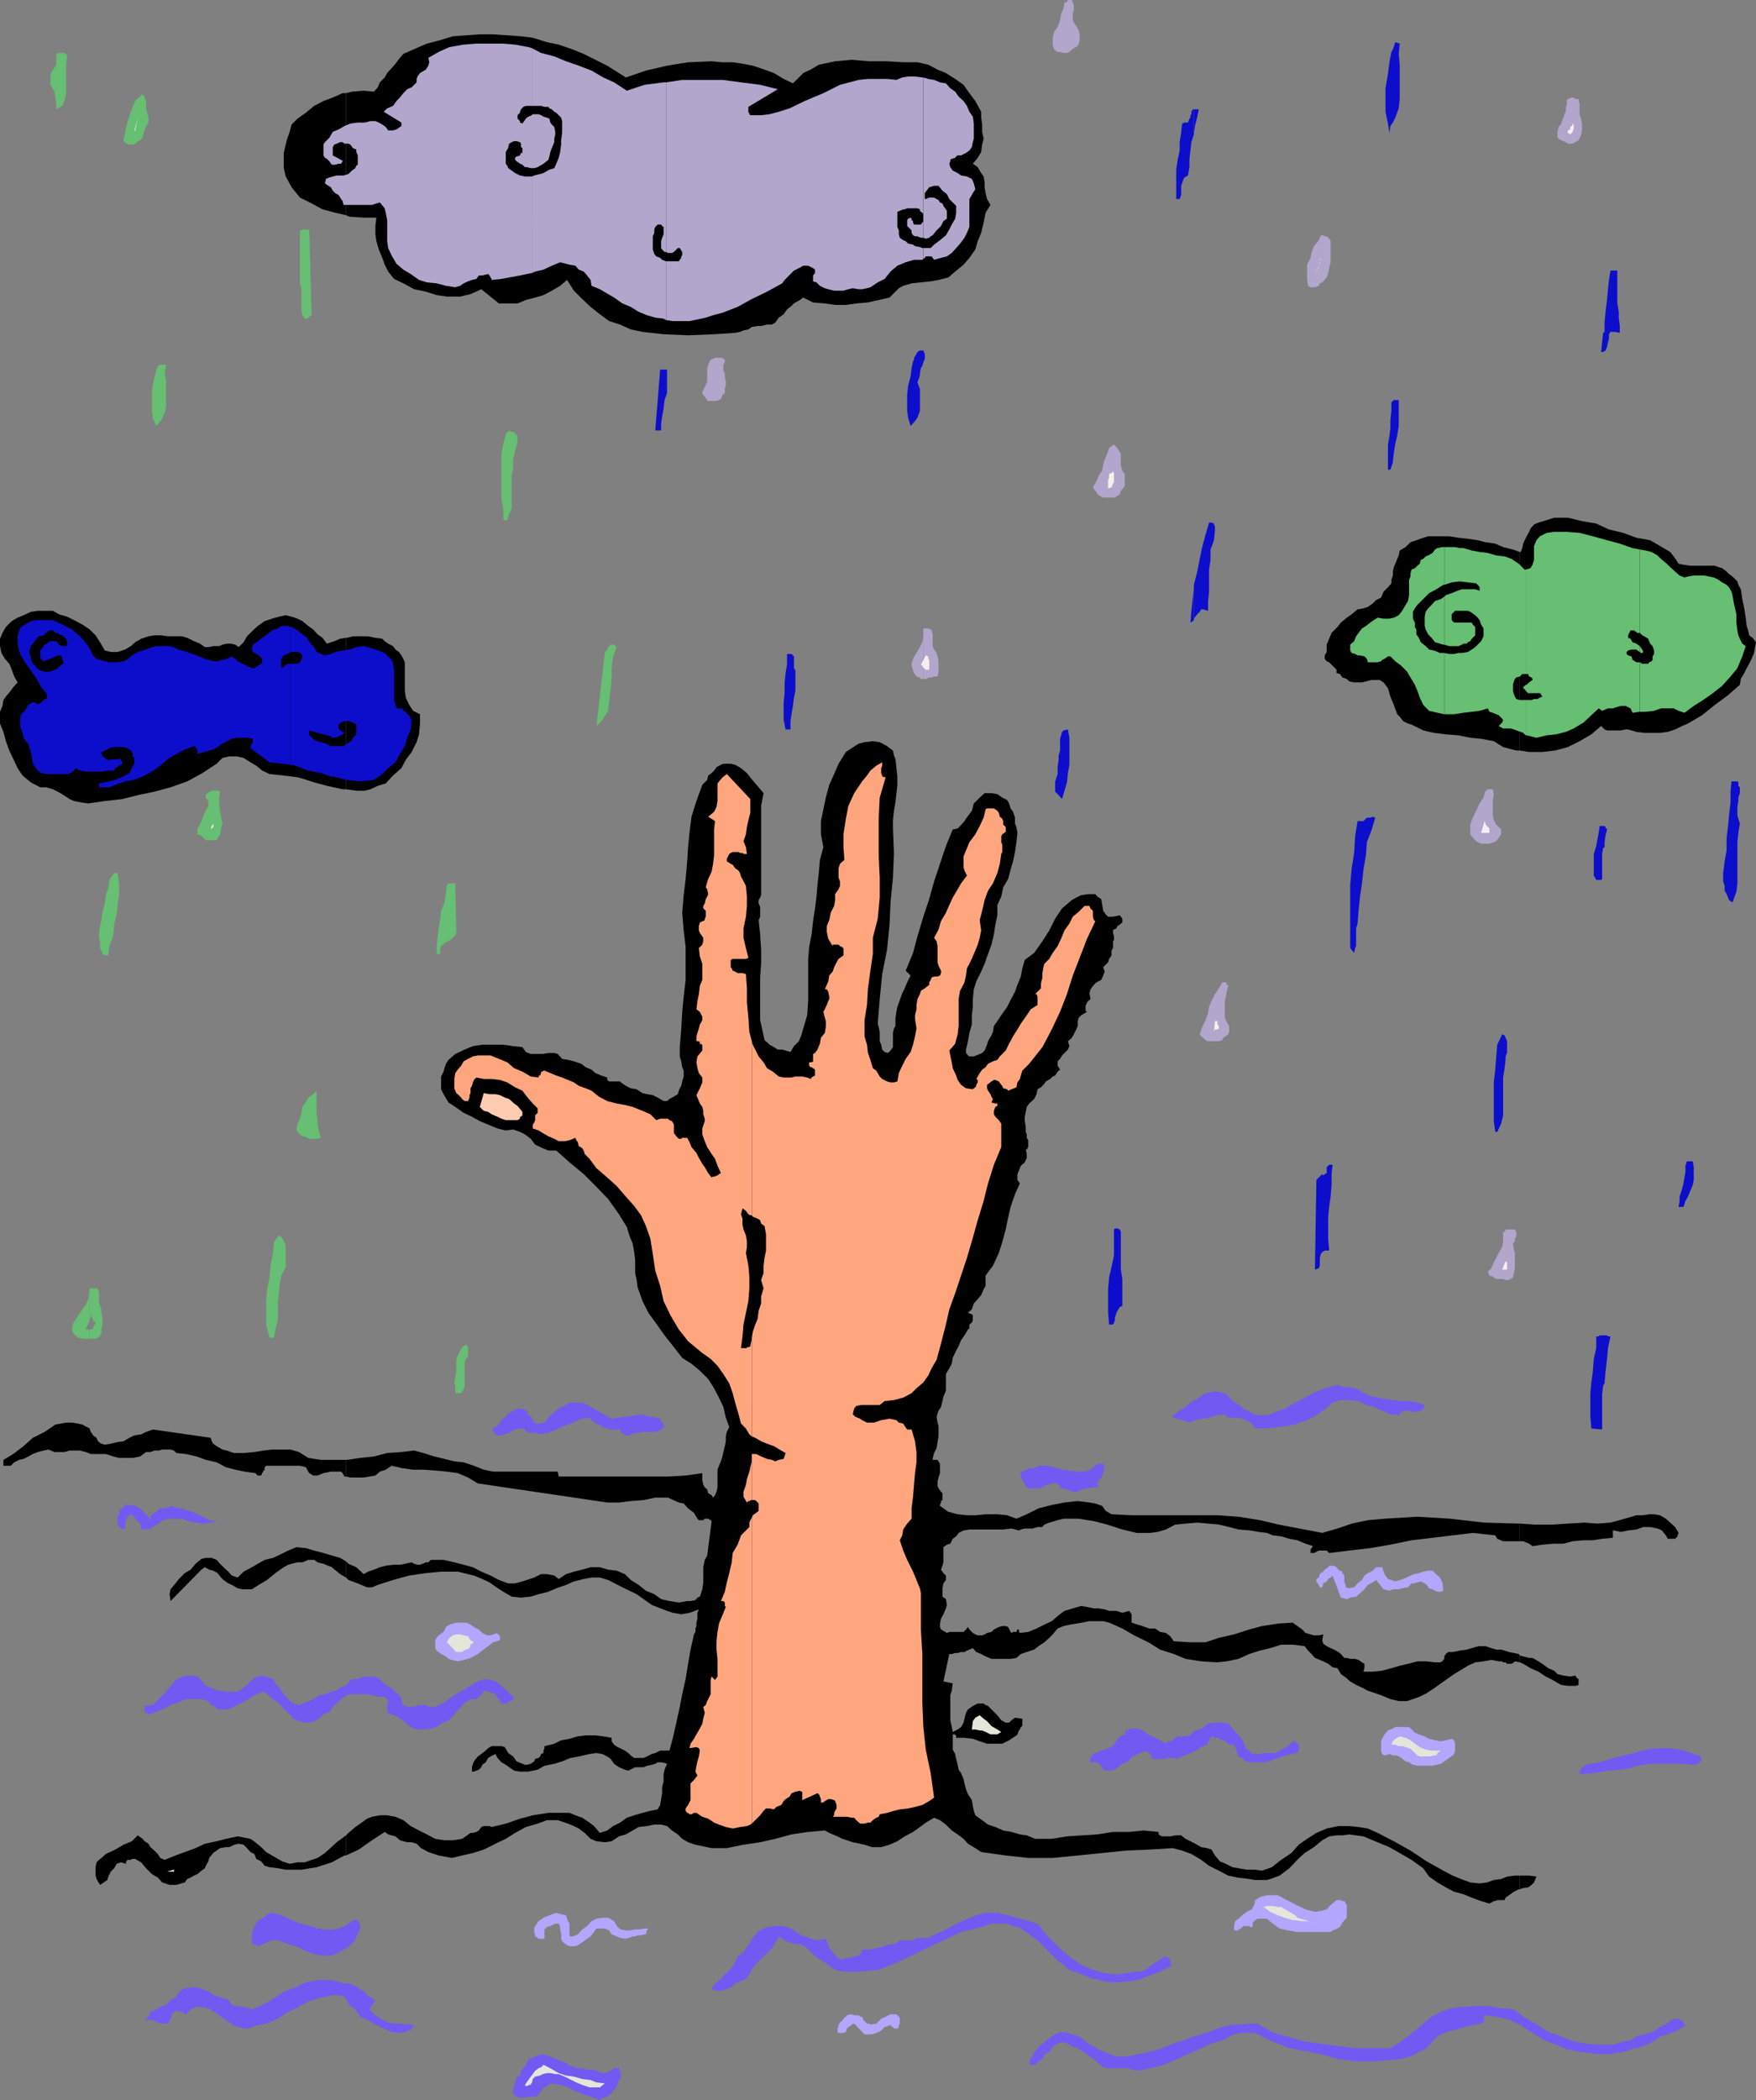 <svg xmlns="http://www.w3.org/2000/svg" width="358.297" height="428.398"><rect width="100%" height="100%" fill="#808080" stroke="none"/><path d="m70.598 378.5 2.601-1.2 2.399-1.698 2.902-1.903.7.5.698.2.801.203.899.796.699.204.8.199H84l1 .3.898.899 1.5.8 1.2.4.902.3 2.7.5 2.097-.5 2.203-.5 2.2-.7 2.398-1.198 2.101-1 1.899-1.204 2.199-1.199 2.402-.699 1.899-.7h2.199l2.101.7 1.2.5 1 .5 1.199.898 1.203 1.204 1.2.5 1.698.199 1.399-.2 1.5-1 1.402-.402 1.399-.8 1.199-.7L132 372.5l1.5-.3h1.398l1.2.3 1 .898 1.199.801.902.903 1.2.699 1.5.5 3.3.699h3.098l3.402-.7 3.399-.5 3.101-.698 3.301-.903 3.398-.5 3.399-.3.902.5 1.2.5 1.5.703.898.296 1.203.403 1.5.3.898.2 1.5.5h1.899l1.703-.5 1.598-.7 1.5-1 1.699-.902 1.402-1 1.2-.898 1.699-1 1.199.5 1.203.898 1.2 1.2 1.198.8 1.2.903.902 1 1.5.898 1.2.8 5 .7 4.597.5h5l5.101-.5 5-.5 4.801-.5 4.801-.2 4.797-.3 1.902.5 1.899.7 2 1.198 1.601 1.204 2 1 1.899 1 1.902.398 2.398.3 1.2.2h2.402l.7-.2 1.898-.698 2-1.5 1.601-1.704 1.5-1.398 1.899-1.2 1.699-1.402 1.402-.796 1.5-.204h1.2l1.398-.199 2.902.403 2.399 1 2.902 1.199 2.098 1.199 2.402 1.398 2.398 1.704 1.2 1.699 1.699 1.199 1.703 1 1.7.898 1.898.5 1.699.704 1.902.699 1.7.5.398-.2.5-.3h.3l.403-.2h1.5l.2-.5 1-.703.698-.5 1-.5h.2v-2.796h-1l-1.598.199-1.203.5-1.5.199-1.399.5-1.5.2L300 384l-1.902-.7-1.7-.698-1.898-1-3.402-1.903-3.301-2.199-3.399-1.898-3.3-1.704-2-.898-1.899-.3-1.902-.2h-2.2l-2.398.5-2.101.898-1.899 1.204L265 376.3l-1.5 1.7-2.102 1.398-1.898 1.5-2 .704-1.402-.204h-1.7l-1.699-.296-1.199-.204-1.402-.699-1.2-.5-1-1.199-.699-1.2-.902-.3-1.2-.2-1.199-.698-2-1-.898-.704h-1.203l-1 .204h-1.7l-.398-.204-.3-.199v-.5l-3.102-.3-2.899.3h-3.3l-3.2.5-3.101.2-3.098.203-3.101.5h-3.399l-1.699-.704-1.402-.199-1.7-.5-1.699-.3-1.601-.7-1.5-.5-1.2-.898-1.398-1-.3-.903-.2-1-.203-1.199L197.5 366l-.402-1-.301-1.2-.2-.902-.5-1.199-.5-.699-.199-1-.3-1.2-.2-1-.5-.902v-3.097h.5V354h.2v.5h1.699l1.703.2 1.398.5 1.5.5h3.102l1.398-.7 1.5-1 .2-.2.3-.8.2-.2.199-.5.3-.198v-1.5l-1.5-.204-.699.5-.5.5h-.699l-.902-.5-.797-1-.902-.898-1-1-.5-.2-.399-.3H199.5l-1 .5-1 .7-.402.698-.5 2-.5.903-.7.5-1 .5-.199-1-.3-1.403v-5.097l.3-.903.2-1.5L192.5 343l1.2-5.602h.5l.698-.199h.5l.7-.199h.699l.5-.3.5-.2.703-.3.7.8 1 .398.898.5 1.199.5h3.902l1.2-.199.898-.8L209.5 337l1.5-.5.898-.7 1.2-.8 1-.898.699-.704 1-1.199 1.203-.5 1.398-.3 2.399-.399 1.5-.3h2.8l1.2.3 2.703 1.2 2.398 1.402 2.899 1.398 2.402 1.5 2.801.898 2.398 1 3.2.5 3.101.204 2.098-.204 2.402-.5 2.2-1 2.199-.699 2.101-.5 2.2-.699h2.398l2.402.3.7.9.699.698.699.801 1 .403.703.296 1 .5.898.704 1 .199.7 1.199 1 .7.902.8 1.2.7 1.5.698.898.5 1.5.5 1.199.403 1.902.8 1.7.399h1.699l1.199-.398 1.402-.5 1.399-.704 1.5-1 1.402-1 2.7-1.898 2.8-1.7 1.5-.698 1.7-.204 1.597-.296 1.5.296h.703l.2.204h.5l.3.296h.898l.5-.296.2-.204 1 .204v-1.403l-.2-.3-2-.399-.898-.3-.703-.2h-1l-1-.3-1.2-.4H301.7l-1.402.4-1 .3-1.399.2-1.5.3h-.898l-.5.398-.3.5v.5l-.2.204-.203.296-.5.204h-1l-1.899-.204H289.2l-1.902.5-1.7.403-1.699.5-1.898.5-1.902.199H278.2l.2-.7v-.902l-.5-.296-.7-.5-.699-.204h-1l-.703-.199h-.5l-.7-.8-.5-.399-.898-.5-.699-.3-.8-.4-.7-.5-.203-.698.203-1.204-.902.204h-1l-.7-.204-1-.296-.699-.704-.699-.5-.703-.5-.5-.398-3.098.2-3.199.5-2.602.698-3.101 1-3.098.704-2.7.898h-3.3l-3.2-.2-.703-1-.899-.698-1.199-.204-1-.699H234.5l-1.402-.5-1-.3-1.2-.399v-1.7l-.199-.3-.3-.398L229 329l-1.203-.398h-1.5l-.899-.301-1.199-.2h-1l-1.402-.3-1.2-.2-3.398 1-1.199.899-1.402 1.2-1.5.698-1.598.801-1.703.7-1.7.203-.199-.204v-.5h-.3l-.2.5h-.699l-.3.204-.2-.204-.5-1-.5-.199h-.699l-.703.2-1 .5-.5.5-.899.203-.5.296-.5.204h-.898l-.5-.204-.5-.296-.703-.704-.297-.5-.402.5-.5.5h-2.899l-.5.204-1.199-.704-.203-.5v-.699l.203-1 .5-.898.5-1.2.2-.703-.2-1.199-.703-.5V324l.203-1 .5-.7v-.902l-.5-.5-.5-.699.297-.8.203-.7v-3.097l.7-.5.698-.204.5-1 .7-.5.5-.699 1-.5 1.199-.199h6.902l1.7-.2 1.5.4.398-.2.8-.2h1.602l1-.3h1l.399-.5 1-.398 1.699-.5L217 309.8h3.098l3.101.5 2.7.699 3.101 1 2.898.7h2.801l1.5-.2 1.7-.5 1.898-1 2.101-.2 2.399-.198 2.203.199 2.2.199 2.097.5 1.902.5 2.399.2 1.699.3 1.703.2 1.2.5 1.698.198 1.7.5 1.601.301 1.7.7 1.5.5-.5.703v.699h.699l1-.5h1.601l.5.5 4.098-.5 4.3-.5 4.102-.7 4.301-.9 4.297-.5 8.203-1 4.598.5.402.7 1.2.5h3.398v-3.6h-.2l-7-.2-7-.8-6.699-.403-6.699.403-3.402.3-3.301.7-2.899 1-3.101.898-8.899-1.699-3.8-.898-4.399-.704-4.3-.296h-17.5l-4.102-.204-1.2-.699-.699-1-1.398-.5-1.203-.199-2.399-.3-2.699.3-2.601.5-2.7.7-2.398 1.198-2.102.903-1.898-.7-2-.203h-2.402l-1.899.204h-1.902l-1.899-.204-1.898-.5-1.703-1.199V307l.203-.5v-.3l.297-.2v-1.398L192 304.3l-.5-.7-.203-.5v-.902l.203-.8.297-.899v-1.898l-.5-.801h-1v-.2l.3-1.203.5-1 .2-1.199.203-1.199v-2.102l-.203-.699-.2-1.199.403-1.2.5-.8.297-1.2.203-.902.5-1.199V280.3l.7-1.2.5-.902.198-1.199.7-1.5.5-.898.5-1.204.699-1 .703-1.199.297-.199v-.8l.5-.4.203-.5v-1l-.203-.198-.797-.301.797-.7.402-1.203.801-.898.7-.8.5-1.2.398-.7v-2.1l1.5-2 1.199-2.598.703-2.204.7-2.597.5-2.403.5-2.199.898-2.597 1-2.204-.5-.699V239.5l.3-.7.399-1 .8-.698.403-.903v-.8l-.203-.899h.203l.297-.5v-1.398l-.297-.5v-.704l-.203-.5v-1l-.2-1.199v-.898l.2-1 .203-1 .5-.7 1-.902.5-1 .2-1 .698-.398.5-.5.5-.7.899-.5.5-.5.5-.203.5-.796.5-.403-.5-.8v-.899l.5-.5.402-.7 1.2-1.198.3-.704-.3-1 .8-.699.399-.699.5-1 .3-.7v-1l.2-.698.5-.5 1.199-.704-.297-.199v-1l.297-.699.203-.3.297-.2.203-.2-.203-1.198.203-.801.7-.903.5-.5 1-.5.398-.898.3-.8-.3-.9 1-1 .199-.698.5-.704v-1l.3-.5V192l.2-.2v-.8l-.2-.7v-.5l.2-.198.5-.204.203-.5.5-.296.2-.204.3-.199v-.8l-.3-.399-.2-.3-1.402.3h-1l-.5-.5-.5-.7-.2-1.198-.199-1.204-.8-.5-.399-.5H222l-1.402.204-1 .5-.899.5-2 1.699-1.402 2.097-1.2 2.403L212.7 192l-1.7 2.398-1.902 1.403-.5 1.699-.301 1.7-.7 1.698-.5 1.403L206.2 204l-.699 1.398-1.203 1.704-.797 1.199-.703 1-.2 1.199-.3.7-.7 1.198-.199.704-.5 1.199-.5.5-1.199.5-.5.199h-.902l-.297-.2-.203-.3-.2-.2v-.698l.403-1.704.297-1.699.5-1.699v-1.898l.203-1.704v-1.597l.2-2 .5-1.602 1-2 .698-1.597.7-2 .699-1.903.5-2.097.3-2 .403-1.903v-2.097l.797-1.704.402-1.898 1-1.7.5-1.902.5-1.699.399-1.898.3-2 .2-1.903-.2-1.199-.3-.699v-1.2l-.399-1.198-.5-.704-.3-1-.399-.699-1-.5-1-.699-1.203-.2h-1.399l-1 .9-1.199 1.198-.402 1.5-1.2 1.602-.3.5-.899 1-.5.5-1 .2-1.398 3.402-1.203 3.597-1.2 3.602-1 3.597-1.199 3.602-1.199 4-.902 3.398-1.5 3.602 1 1-.7 1.398-.5 1.204-.5 1-1 2.796-.199 1-.199 1.403v1.5l-.3.5-.2.898v2.903l-.5.699-.5.5-.699-.2-.5-.5-.203-1-.297-.703V210.5l-.203-1-.2-.7.403-5 .5-5.1 1-5 .5-5.098.2-4.5.5-5.102.198-5-.199-5v-1.7l.2-1.902.3-1.699.2-1.699.199-1.898v-1.704l-.2-1.898-.199-1.7-.3-.698-.2-1-.699-.5-.5-.403-1.5-.8-1.402-.2-1.7.2-1.199.3-1.402.903-1.2.796-1.5 2.403-.898 2.097-1 2.204-.699 2.597-.5 2.403-.5 2.398v2.7l.5 2.6-.703 2.598-.2 2.403-.3 2.699-.2 2.398-.3 2.403-.399 2.597-.3 2.704-.5 2.597-.2 2.403v8.597l-.199 2.903-.8 2.699-.399 1.398-.5 1.2-1 1-.703 1.203-1-.301-.7-.2h-.898l-.8-.5-.899-.5-.5-.5-.5-.402-.203-1-.7-3.097v-8.704l.2-2.796v-2.903l-.2-3.097-.3-2.903.3-.699v-2l-.3-.7v-.698l.3-.5.2-.5v-18.204l.5-2.597-1-1.2-.7-.8-1-1.2-.699-.902-1.199-1L150 156l-.902-.2h-1.5l-.5.2-.899.5-.5.7-.5.5-.699.5-.203.902-1 1-1.2 3.296-1 3.204-.398 3.097-.3 3.102-.2 3.097-.3 3.403-.399 3.3-.3 3.598.3 3.602.398 3.398v6.7l-.398 3.402-.3 3.097L139 210l-.3 3.602v1.898l.3 1 .2 1.2.3.698v1.204l-.3 1-.2.898-.3.5-.2.5-.203.7-.797.5-.402.198-.5.301-.5.403h-.7l-1.199-.704-1-.5L132 223.2l-.902-.199-1.2-.8-1.199-.2-1-.5-1-.7-.199-.198h-2.203l-.399-.301v-.5l-1.199-.403-1.199-.5-.8-.699-1.2-.5-.902-.699-1.5-.5-1.2-.3-1.199-.2-.902-1-.7-.2h-1.199l-1.199.2h-2.402l-1-.398-.7-1-1.898-.204-2-.296h-4.3l-1.899.296-1.703.704-1.899.898-1.398 1.2-.5.8-.3.898-.2.704-.5 1v2.597l.5 1 1 1.7 1.398.902 1.7 1.199 1.699.8 1.601.9 1.7.698 1.902.801 1.7.403 1.5-.204 1.398.5 1 .5 1.199.903.902 1.199 1.5.7 1.2.5h1.601l2.7 2.402 2.898 2.398 2.402 2.398 2.598 2.704 2.199 3.097 1.601 2.602.5 1.699.7 1.7.3 1.698.2 1.602v2.7l.3 1.402.2 1.5 1 2.796 1.199 2.403 1.601 2.199 1.7 2.398 1.902 2.403 1.7 2.199 1.898 1.2 1.699 1.402 1.703 1.699 1.2 1.898 1 1.903.898 1.898.5 2.2.699 1.902-.5 1-.2.898v1l-.199 1-.3 1.2-.2.902-.3 1-.399.898-.3.8v3.598l-.2.903-.3.699-.399.5-.3-.5-.7-.398-.203-.801-.5-.403-.297-.5-.203-1V300.5l-3.399.5-3.601.2H114l-.203-1h-13.2l-1.898-.4-2-.8-2.101-.7-1.899-.198-2-.5-2.101-.5-2.2-.704-1.898-.5-2.602.301-2.898.2-2.703.703-2.797.296-2.703.403h-.2v3.398l.903.2h2.7l2.398-.399.902-.8 1.2-.4 1.198-.8 2.2.5 2.199.3h2.101l2.7.2 2.101.2 2.2.3 2.101.898 2 1.204 26.398 3.898h2.399l2.402-.3 2.598-.2 2.402-.5h2.598l2.203 1 1 .2.898 1 1.2.902.699 1.199.3.3h.903l.297-.3h.703l.5.3.2.2-.903 7-.5.898-.297 1.5v3.102l-.203 1.398-.5 1.5-.5.2-.399.5-1 .203h-.699l-1.699.296-1.902-.296-1.7-.403-1.398-1-1.703-.699-1.5-1.2-1.598-1-1.199-1.198-1.703-.704-1.7-.199-1.699-.5H120.5l-1.703.5-1.7.403-1.597.5-1.5 1-.902-.704-1.5-.296h-1.2L109 321.8l-2.402.8-1.5.399h-1.399l-1.902-.7-1.7-.902-1.898-.796-1.699-.903-1.902-.5-1.899-.5-2.199-.5h-2.602l-.5.5h-.5L86.2 319l-.5.2h-.5l-.699-.2-.5-.3-1.402.3-1 .2H80.2l-1.5.198-1.199.301-1.203.5-1.2.403-.898.5-1.5-1.403-1.601-.699-.5-.5v3.3l.5.5L73 323l.7.3 1.198.5h1l1.2-.5 3.101-1 3.301-.902 3.398-.5 3.102-.296h3.398l3.301.796 1.7.704 1.5.699 1.398 1 1.402.898 1.7 1 1.898.2 2-.2 1.601-.5 2-.5L113.5 324l2-.7 1.598-.698 2-.5 1.601-.301h1.7l1.699.5 2.902 1.5 2.898 1.398 3.102 2.2 3.098 1.203 1.199.398 1.703.3 1.7-.3 1.898-.7-.301.7v1.2l-.2.8v.7l-.199.5v.698l-.3.5-.7 3.102-.5 2.898-.5 3.102-.699 3.102-.5 2.597-.699 3.2-.703 3.101-.7 2.602H134.7l-1 .5-.699.199-1 .5-.703.3h-1.899l-.699-.5-.5-.5-.699-.5-1-.5-.5-.203-.703-.5-.5-.699v-.699l-1.7-.3-1.597-.2h-2l-1.602.2-1.699.5-1.699.3-1.402.7-2 .5v.402l-.2.5v.5l-.5.199-.199.5-.3.3-.7.2-.199.5-.703.5-.797.199h-.402l-.5-.2-1.2-.5-.699-1-1-.698-.699-1.204-.703-.199h-2l-.7.403-.5.5-.898.699-.699.5-.8 1-.2.5-.203.699v.898h.402l1-.398.5-.5.2-.5.699-.5.5-.898.5-.301 1-.5.402.8.797.899.902.5.7.5 1 .7 1.199.198h1.699L109.7 361l1.399-.8 2-.4 1.601-.5 1.7-.698 1.699-.301 2.199-.5 1.402-.2 1.2.2 1 .5.699.5.699 1 1 .699 1.203.5.7.2 1.398-.7h1.699l.703-.3 1-.2.7-.2.5-.3h.898l1 .3-.5 1.2-.2.898v1.5l-.3 1.204v1.199l-.399 2.398-.5.903-1.5.296-1.601.403-1.7.5-1.5.5-1.398 1-1.402.699-1.2.898-1.5.5-1.199-1.398-.902-.7-1.5-1-1.399-.5-1.199-.5h-4.3l-3.2.5-2.601.7-2.899 1-2.902.7-.399-.2H98.7l-.5.2-.5.698-.5.301-.699.2H96l-1.703 1.203-1.899.296H90.7l-1.902-.296-1.7-.903-1.597-.8-1.703-.899-1.5-1.2-1.598-.698-1.7-.302h-1.5l-1.602.3-1 .399-1.398 1-1 .7-1.402 1.198-.5.5v4.102"/><path d="m70.598 374.398-1.899 1.403L66.297 378l-1.5 1-1.2.398-1.398.5h-1.5l-1.601.301-1.5-.5-.899-.5-1.199-.699-1.203-.7-1-1-1.2-1-1-.698-2.597-.5-2.402.5-1.899.5-2.402.5-1.899.898-2.199.8-1.902.7-2.2.898L32.7 379l-.5-.8-.699-.7-.8-.7-.403-.698-.797-.5-.402-.5-1-.704-1.2 1.204-1.699.699-1.699 1-1.902.898-.899.801-.5.398-.5.5-.199 1v1.704l.2.699.698 1.199.5-.3 1-.7.2-.7.5-1 .699-.698.5-.903.902-.3 1 .3v-.5h.2v-.3h.8l.2-.2h.699l1.199.7 1 1.203L31 382.3l1.2.699.898 1 1.5.5H36l1.7-.5.5-.7.698-.3.7-.398.699-.301.8-.7.7-.5.203-.5.5-.902.2-.699.8-1 1.398-1 1.2-.2h.699l1-.5.902-.198 1 .199.7.699.699.8.8.4.399 1 1 .5.703.902 1 .296 1.7.204 1.597.296H61.5l3.098-.5 3.101-1 2.598-1.398h.3v-4.102m.001-55.897-1.2-.7-3.398-1-1.902-.5-1.7-.5-1.898-.198-1.703.699-1.399.699-1.699.8-1.699.4-1.402.8-1.2.7-1.699.902L48.5 321.8l-1.203-.403-.7-.796-1-.903-.699-.699-.699-.8-1-.4H42l-.902.2-1.2 1-1 1.2-1.199.698-1.199 1.204-.703.898-1 1.2-.2 1 .2 1.402 6.3-6.403.7-.5.902.5.801.2.898.5.7.902.5.5 1 .699.699.3 1.203.7 1 .2h1.898l1.399-.9 1.703-1 1.7-1.402 1.698-1.199.899-.5.703-.199 1.2-.3h1l1.198-.5h1.2l.699.5L66 319l1.7.7 1.698 1.402 1.2.699V318.5m0-20.7H65.5l-2.602-.402L61 296.2l-1.703-.5H55.5l-1.703.2-1.899.3-2.199.2h-1.902l-.7-.2-.8-.3-.899-.2-.5-.3-.698-.4-.699-.5-.3-.5-.2-.7-11.8-1.698-1.403.5-1 .5-1.399.199-1 .5L25.2 294l-1.402.2-1.2.3-1.199.2-.699-.2-.5-.3-.3-.4-.2-.5-.699-.5-.3-.5-.2-.198-.203-.704-1.5-.796-.899-.204-1.199-.199h-1.2l-2.203.403-2.2 1.5L6.7 293.3 4.797 295l-2.098 1.602-2 1.199V299h1.5l.7-.7 1-.5.898-.198 1-.5.902-.5 1-.403 1.2-.3 1-.2 1.199.5h2.101l1-.3h2.098l1.203.3 1 .403h3.098l1.5.5 1.199.296h2.8l1.5-.296 1.2-.903h.902l.801-.3h.898l.7-.2h1.699l.703.2.5.5 1.898.203 2.2.5L42 297.8l2.2.5 1.898 1 1.902.5 1.898.398 2.2.301.5.5h.699l.203-.5.297-.5.203-.2v-.5l.297-.3h6.902l1.2.3.3.5.2.4.199.3.8.5h.899l1.203-.5 1.5-.3h2.098l.3.3.399.7h.3v-3.4M70.598 161l2.101.3h1.7l1.199-.3 1.5-.7 1.601-.5 1.5-1.6 1.7-1.5.898-1.7L84 153.398l1-2 .5-1.597.2-2.2V145.7l-1.404-.7-.797-1.2-.703-1.5-.2-1.402v-5.796l-.3-.704-.399-.699-.5-.699-.699-.5-.5-.7-1-.5-.699-.5-.5-.5-1.402-.198-1.5-.301H72l-1.203.3h-.2V161"/><path d="m70.598 130.102-1.2.199-1.199.5-1.5.5-.902-1.2-1-.703-.899-1-1-.699-1.199-1-1-.5-1.199-.398-1.203-.301-1.399.3-1.398.4-1.5.5-1.402 1-1 .902-1.2 1.199L49.7 131l-1 1-.699-.5-.902-.2h-.801l-.899.2-.699.3h-1.2l-.8.2h-.903l-1-.7-1.2-.5-1.398-.698-1-.301h-2.902l-1.399-.2H31.5l-1.203.2-1.5.5-1.2.699-.898.8-1.199.7-1.5.5h-1.402l-1.2-.3-1-1.7-.898-1.398-1.203-1.204-1.5-1-1.7-.898-1.398-.7-1.699-.5-1.203-.698H7.699l-1.402.199-1.5.699-1.2.5-1.199.7-1.199 1.198-.699 1.204L0 130.3v1.5l.297 1.398.703 1.2.898 1 .5 1.203.5 1.398.7 1.2-.899 1-.5.698-1 1.204-.5.699L.5 144l-.5 1.2v2.402l.7 1.699.5 1.898.698 1.903.801 1.699.899 1.898 1 1.5 1.699 1.403 1.902 1h1.2l1.398.398 1 .5 1.203.7 1.2.8.898.398 1.5.301 1.402.2 3.398-.5L25 163l3.098-.8 3.402-.7 3.297-.898 3.402-1.204 3.098-1.699 2.902-1.898 1.2-1.2 1.398-.3h1.5l1.402.3 1.399.899 1.199.7 1.203 1 1.5.698 2.898.301 3.102.403 3.098 1 2.601.699 3.2.699h.699v-30.898m0-86.204.699.301 2.902.2h2.598l-.2 1.703V47.8l.2 1.398.5 1.7.703 1.703.5 1.398.7 1.398 1.198 1.5 1.899.903L84.5 59l2.398.5 2.2.7 2.101.3h2.7L96 60l2.2-1 3.597 2.898h3.8l1.7-.699 1.902-.5 1.7-.5 1.699-.898 1.699-1 1.402-1.2 1.399 2.2L118.797 61l1.703 1.602 1.898 1.5 1.899 1.398 2.203.7 2.2 1 2.398.5 4.5.5 4.8.198 5.102-.199 4.5-.3 1-.2.7-.3 1-.2.698-.5 1.2-.199h.699l1.203-.3h1l.7-.4.698-1 1-.698.7-1 .902-.704.5-.5 1.2-.699.698-.5 2 1 2.399.2 2.101.3h2.2l2.101-.3 2.399-.2 2.199-.5 2.203-.5 1.898-1.898.899-.5 1.703-.5 1.898-.2 2-.203 1.602-.296 2-.5 1.398-1.204 1.7-1.398 1.199-1.398L199 50.898l.5-1.699.7-1.699.5-2.102.398-2 1-1.597-.7-1.2-.3-1.203-.2-1.199v-1L200.7 36l-.5-.7-.699-1.198-1-.704 1-1.199.7-1.199.198-1.5.301-1.2-.3-1.402v-1.5L200.2 24v-1.2l-1.2-2.197L197.797 19l-1.2-1.7-1.699-1.198L193 14.898l-1.703-.699-1.899-1-2.199-.5h-2.902L181 12.5h-3.602l-3.601-.3-3.399.3-3.3.7-1.7 1-1.5.698-.898.903L161.797 17l-1.899-.898-2-1.204L156 14.2l-2.402-.8-2.098-.4-2-.3h-2.102l-2.199-.2-4.8.2-4.301.698-4.301 1-4.098 1.403-3.8-2.403L121.5 12.2l-2.402-1.2-2.2-.898-2.898-1-2.402-.5-2.899-.903-2.402-.3-2.797-.2L100.598 7h-2.7l-2.8.2-2.7.198-2.601.801-2.7.7L85 9.8 82.297 11l-.7.8L80.7 13l-.8.898-.899 1-.5.903-1 1-.402 1-.801.898L74.2 18.5l-2.402.2-1.2.3v24.898"/><path d="M70.598 19h-.7l-2 .898-1.898.704-1.902 1-1.7 1.398-1.699 1.2-1.199 1.198-.402 1.5-.5 1.403-.301 1.199-.399 1.7v3.1l.399 1.7 1.203 2.2 1.7 2.1 2.398 1.2 2.199 1.2 2.601.698 2.2.5V19m239.5 366.398.5-.199 1.199-.199.703-.5.5-.5.5-1.2-1.5-.198h-1.902v2.796m0-46.296.699.296 1.5.903 1.601.699 1.5 1 1.399.7 1.703 1 1.398.198h1.7l.5-.199V342.5l-.5-.3v-.2l-.2-.2-1 .2-1.398-.2-1.203-.3-.7-.7-1.199-.5-1.199-.902-.8-.5-1.2-.699H312l-1.203-.3-.7-.2v1.403m.001-24.704h.699l1.203.5.7.5 2-.296 2.398-.204H319l1.898-.5 2.2-.199H325l1.898-.3 2.2-.2v-1.5h.199l1.402.301 1.5-.3 1.7-.2 1.398-.5h1.402l1.5.3.5.2.399.2.8 1 .399.698h1.5l.203-.199.297-.3v-.2l.203-.5-.703-1.199-1-.898-.899-.801-1.199-.7-1.199-.203h-1l-1.203.204h-1.399l-2.398.699-2.902.8-2.7.2-2.601-.2-3.399.2-3.101.199H313l-2.902-.2v3.598m0-161.296 1.902.296h2.7l2.597-.296 2.601-.704 2.399-1.199 2.402-1.398 2-1.7.7.7.5.199h2.8l1-.2h.5l1.7.5 1.601.2h3.2l1.597-.2 1.5-.5 1.402-.698 1.2-.5 2.898-1.704 2.601-2.097 2.7-2 2.402-2.102.2-1.199.698-1.2.5-1 .5-.902.5-1 .5-1.199.2-1.199.199-1-.7-.898-.699-.5-.199-1-.3-.903-.2-1.699-.3-1.898-.399-1.903-.3-2-.5-.898-.2-.7-1-1-.703-.5-.5-.5-.899-.703-.699-.199-.8-.3h-5l-1.399-.2-1-.199-.5-.8-.5-.7-.703-.898-4.098-2.403-2.8-.5-2.7-1-2.902-.699-2.598-1.2-2.902-.5-2.899-.698h-2.8l-1.5.5-1.7.5L313 107l-.703.8-.297.7-.5.898-.402.801-.301.7-.2.902-.3.8h-.2v40.5"/><path d="m310.098 112.602-1.399-.5-2-.5-1.601-.704-2-.296-1.598-.403-2-.3-1.902-.2-1.899-.3h-4.3l-1 .3-1.399.5-1.203.403-1 1-1.2.699-.199 1-.3.699-.399 1-.3.7-.2.902v.796l-.3.903V119l-.7.8-.902.9-.5 1.198-1 .5-.7.704-1 .699-.898.3-1.199.2-1.203 1-1 .699-1.2 1-.699.898-1.199 1.204-1 2.398v1.5l-.402.7v.698l.402.5.5.204 1.5 1.5v.699l.7.199.5.7.898.3.5.5 1 .2h1.601l.801-.2 1.2-.3h1.601l.797.5.902 1.198.5 1.704.7 1.699.699 1.898.5.5.699.903 1 .5.703.199 2.398 1.199 2.2.5 2.402.3 2.598.2 2.402.5 2.2.2 2.597.5 1.902 1.198 2.7.704h.699v-40.5"/><path fill="#fff" d="M218.2 7.898h-.302V8.2h-.199v.403H217L217.7 6h.198v.2l.301.3v1.398"/><path fill="#b2a6cc" d="m250.598 201.102-.301 1.199-.2 1.199-.199.7v3.198l.2.704.699 1.199v1.199l-.2.5-.3.2-.2.198-.5.301-.199.5-.699.2H246.5l-.5-.2-.5-.5-.402-.3-.301-.399.5-1.5.703-1.398.5-1.5.2-1.204.5-1.199.698-1.398.801-1.2.7-1.203h.699l.199.204v.296h.3v.204m-31.499-196.5.5.699.3.5.2.398.199.801v1.2l-.2.698-.199.5-.8.403-.399.3-.5.5-.5.2H217l-.703-.2h-.5l-.7-.5-.3-1V7.7l.3-1.199.7-1 .5-1.398.203-1.204.5-1.199.2-1.199h.5V.2h.198V0h.801l.399 1v1.2l-.2.402v1.5l.2.5m103.199 16.5V23.3l.3.898.2 1.2v1.203l-.2 1-.5 1-1.199.699h-1l-.398-.3-1-.398-.703-.5v-1.204l.203-1 .5-.5.2-.699.3-.699.2-.7.3-.5v-1l.2-.402v-1l.198-.199.801-.3h.399l.3.3h.7v.2l.199.703M271.5 49.2v4.3l-.3 1.2-.2 1-.3.902-.7.796-.203.204-.5.199-.2.5-.8.3h-.899l-.5-.3-.199-1.403V54l.7-1.398.199-1 .5-1.403 1-1.199.402-1h.5l.297.2h.402l.801.8v.2m-42 47.5v2.402l-.3.5-.5.5-.2.699-.703.5-.5.199h-2.2l-.398-.2-.8-.5-.2-.5-.5-.5-.199-.402.7-1.199.5-1.199.698-1 .2-1.2.3-1 .5-1.198.399-1.204 1-.699.5.5.703 1 .2.403V95l.3 1 .5.7m-121-41 .7-.302 1.698-.398 1.7-.8 1.699-.7 1.203.3.7.2 1.198.2.7.8 1 .398.699.801.703.903.2 1.199 1.698.699 1.7 1 1.199.7L127 61.897l1.7.704 1.597 1L132 64.3l1.7.5 1.698.199.5.3v-12l-.8-.3-.399-.398-.8-.301-.399-.5-.3-.903V48.2l.3-.699v-.7l.2-.5.5-.5h.698l.2.302.3.199v1.5l-.3.699-.2.7v1.402l.2.296.5.5h.3V16.801h-.5l-3.898.5-3.602 1.199-2.601-1.7-2.2-1-2.398-1.402-2.601-1-2.598-.898-2.402-1-2.7-.7-1.898-1v11.802h1.898l.7.199h.8l.2.3.5.2.5.5.402.199.297.3.5.5.203.2.2.7v2.402l-.2 1.5v.898l-.203 1.5-.297 1.2-.5 1.198-.402.903-1 .3-1.2.7-.699.199-1.199.3-.5.2v19.7"/><path fill="#b2a6cc" d="M108.5 36h-1.402l-1-.2-1-.5-1.399-1-.199-.5-.3-.402V31l.3-.5.2-.3V30l.198-.7.5-.3.5-.2h.5l.7.2.199.3v.7l.3.2v1h-.3l-.2.5-.5.198h-.199l-.3.301v.403l.3.296.7.5.5.204.5.5h.402l.797.199h.203V23.5l-.703.3-.297.2-.203.2-.7 1-.5-.2v-.3l-.5-.5v-.7l.5-.5v-.2l.2-.5.5-.5.5-.198h1.203V9.8l-.703-.2-2.7-.5-2.398-.203h-5.5l-2.601.204-2.899.5-2.199 1-2.102 1.199.2.898-.2.7-.5.8-.699.403-.5.296-.5.704-.199.5v.699l-1 1-.902.398-.801.801-.7.898-.699.704-.699 1-1.199.5-.703.699 3.601 2.2v.7l-1 .698-.699.204h-1l-.5-.704-.699-.5-.703-.398-.7-.3h-1l-1.199.3H73l-1.5.2-1.203.5-1.2.698-1.199.5-.699 1.204-.902.898-.297.5v2.2l.297.5.402.198.5.5.5.704h.7l.699-.204h.5l.3-.5h.2l-2.2-1.199V30l.301-.5.5-.2.7-.3h.5l.398.3h.8l.403.2.5.7.7.3v.5l.3.7v1.902l-.3.199-.2.5-.703.5-.7.699-1 .3H68.7l-.8.2-.7.2-.699.3-.203.898.402.301.801.5.398.7.5.5.7.402.5.8.3.399.2.8h5.8l.899-.3.703-.2 1 1.2.2.898.3 1.5V49.2l.2 1.403.698 1.5 1 1.699L82.297 55l1.5.898 1.703 1.204 1.598.5 2 .199 1.902.5 1.898.3 1-.3.7-.5.902-.403.797-.296.902-.204.5-.699h.7l1.199-.3.3.3.2.403.199.296v.204l2-.204 1.601-.296 2.2-.403 1.402-.3 1-.2V36m0-1.7h.5l.7-.198.5-.301.698-.403 1-.796.2-.704.199-.898.3-.8.5-1.2v-.7l.2-.902v-.5l-.2-1-.5-.5-.3-.398-.2-.8-.5-.2-.699-.2-.5-.3-.5-.2H108.7l-.199.2v10.8m27.397 31 1.399.2h3.402l3.301-.7 1.5-.5v-48h-6.3l-3.302.5v34.598l.399.204h.8l.403-.204.797-.796h.402l.5.796v.704L139 52.3v.3l-.3.399-.2.3h-2.602v12M145.5 81.8h.7l.898-.402.3-.796.5-.403v-.8l.2-.899v-.7l-.2-1v-.698l-.3-.5v-1.204l.3-.5v-.5l-.3-.199-.2-.199h-1.5l-.398.2v8.6m0-8.6-.5.198-.5 1-.203 1v2.403l-.5 1.199-.5.898v.301l.203.403.297.296.5.704.203.199h1v-8.602m0-8.899 1.898-.5 3.102-1.198L153.398 61l3.102-1.5 3.098-1.7.5-.698L162 55.199l1-.5.898-.5h1l1 .5.399.301v.7l-.399.5v1.198l.7.204.699.699 1 .5L169 59l1.2.3h1.898l1-.3.902-.2 1.2.2h.698l1-.2.7-.198 1.5-1 1.402-.704 1.2-1.5 1.398-1.199 1.699-.699 1.703-.5h1.7l.198-.2v-2.198h-.199l-.5-.204-1-.199-.402-.3-1-.2-.5-.5-.5-.199-.7-.5-.199-.7V47l-.3-.7v-3.1l.5-.2.699-.3h.3l.5-.2h2.102l.5.2v.3l.2.2.3.198.2.301v1.403l-.2.296-.3.403H186.5l-.203-.403v-.296l-.297-.204v-.296l-.203-.204-.5.204-.2.296v1.204l.7.699L186 47v.5l.297.5.402.2h.5l.7.3h.5V15.8h-.2l-1.5-.198h-1.402l-1.2.199-1.199.5-1.898-.2h-3.902l-1.899.2-3.8 1L168 19l-3.8 1.602-3.102 1.5-2.2.699-1.898.5-1.703.199h-2.2l-.199-.2V23h-.199v-1.2l6-3.6-3.601-.9-3.899-.5-3.8-.5H145.5v48m42.898 74.2h.5l.7-.3h.5l.5-.2h.699l.203-1v-2.102l-.203-1-.2-.699-.5-.699-.3-.7v-2.402l-.2-.796-.199-.204-.5-.199h-1V138.5"/><path fill="#b2a6cc" d="M188.398 128.2v1.402L188.2 131l-.5 1-.699 1.2-.703 1.198-.297 1v.403l.297 1 .203.5.5.699.7.2.198.3h.5v-10.3m-.001-75.4.301-.198.2-.301h1.199l.5.699 1.402-.398 1.2-.301 1-.7.898-1 .8-.902.899-1.199.5-1 .5-1.2v-5.698l.703-1.204.5-.796-.3-1.204-.403-.898-1-.5-1.2-.2-.699-.5-1-.5-.5-.698-.199-.704.2-.5v-.296l.3-.204.7-.199.199-.3.3-.2h.7l1-.5.699-.5.5-.699.203-1 .2-.7v-3.1l-.2-1.4-.703-1-.5-1.198-.7-1-1-.903-.699-1-1-.699-.898-1-1.203-.2-1.2-.5-1.199-.198-1-.301V48.5l.5.2.7-.2.3-.3.399-.2.8-1 .403-.398.5-.5.5-1 .7-.5V43l-.7-1-.203-.5-.5-.2-.297-.5-.402-.198-.5-.301h-1l-.7.3h-.199v-1.203l.899-1.199 1-.3h.902l.797 1 .902.703.5 1L195.098 42v1.398l-.2 1.204-.699 1.199-.5 1L193 48l-1.203 1-1.2.898-.699.704h-1.5V52.8m116.399 207.802.5.296h1.402l.5.204h.7l.8-.5.2-.903.199-1v-3.097l-.2-.704-.199-1.199.2-.3.199-.2v-.5l.3-.5v-.898l-.3-.5h-1.899l-.199.5h-.3v2.097l-.2 1-.703 1.204-.5 1-.5.898v3.102m0-3.102-.5 1.2-.7.698.301.801.7.2.199.203V257.5m0-85.7.5-.198.5-.704.5-.699v-1l-1-1-.5-.898v4.5m0-4.501-.2-1v-3.1l.2-1.2-.2-1h-1.199v.3h-.3l-.399 1.4-.8 1.198-.7 1.5-.699 1.403-.5 1.398v2l.297.403.703.796.5.403.7.3h1.698l.899-.3v-4.5"/><path fill="#66bf72" d="M30.297 24v1l-.5.7-.297.902-.203.5-.2 1-.5.5-.699.398-.5.5h-1l-.5-.2H25.7l-.2-.3-.3-.2v-.198l.3-1.5.398-1.903.801-2.398.899-2.2.3-.402.7-.5.199-.3h.5l.203.5.297.703v1.5l.5 1.898M13.7 11.5l-.2 1.5v6l-.3 1.398-.5 1.204-1.2.699v-.903l-.203-1.5-.2-1.199-.8-1.398v-2.2l.5-.902.703-1V11l.5-.2h1.2v.2h.3l.2.3v.2m20.198 62.898-.3 1.704.3 1.699V83l-.3 1.2-.7 1.5-1 1.198-.699-1.5L31 84v-4.102l.2-1.398.3-1.5.398-1.398v-.204l.301-.5v-.296h.2l.3-.204h1.2M104.7 95.8l-.302.9v7l-.5 1.198-.398 1.204h-.8v-2.204l-.403-2.097v-9.2l.402-2.101.5-1.898.301-.5h.2l.198-.301.5.3h.5l.2.5h.3l.2.7v.898l-.2.801-.3.898-.2 1-.199.903v2M125.797 132l-.7 1.898-.3 2.403v2.199l-.2 2.102-.3 2.199-.2 2.199-1.199 1.898-1.199 1.204 1.7-14.903V133l.5-.5.199-.5.5-.5h.699l.5.5m-67.5 126.5-.899 1.7-.3 1.6-.2 2-.199 1.9v3.6l-.5 1.9-.3 1.698H55l-.703-2.699v-4.8L54.5 263l.5-2.398.2-2.403.5-2.597.198-2.204 1-1.398.7.5.3.7.399.698v4.602M24 178.102l.297 2.097v2.2L24 184.601l-.203 1.898-.5 2.102-.2 2.398-.8 2-.2 1.898h-.5l-.699-.296-.199-.704-.3-.5V192l-.2-.7v-.698l.2-1.704.3-1.199.2-1.699.5-1.7.199-1.698.5-1.403.199-1.699 1-1.398H24M44.898 161.5l-.199 1.2v1.198l.2 1.5.199 1.204.3 1.398-.3 1-.2 1.2-.699 1.198H42l-.5-.5-.203-.296-.5-.204-.5-.199V169l.5-.8.5-1.2.203-.7.5-.902.5-1v-1l-.5-.699V162l.5-.2.2-.3.5-.2h1.198l.5.2M18.297 273.102H19.5l.398-.204.5-.296.301-.704v-.699l.2-1v-1.398l-.2-1v-.7l-.3-.703-.2-.699V263.5l-.3-.7h-1.602v6.5l.402-1.198v.699L19 269v.5l.5.3v.2l-.5.7v.3l-.3.2h-.403v1.902"/><path fill="#66bf72" d="M18.297 271.2H17.5l.797-1.9v-6.5L18 265l-.5 1.2-.703.902-.7 1-.699 1.199-.5.699-.199 1.2.2.698 1 1h.398l.5.204h1.5v-1.903M62.2 231.8l.5.302.398.199h1.5l.902-.2-.402-1.203-.301-1.5v-.898l-.2-1.2v-4.8l-.699.7-1 .698-.5 1-.199.204v6.699"/><path fill="#66bf72" d="m62.2 225.102-.5.699-.2 1.199-.3 1.2-.5 1-.2 1.198.2.5.5.5.5.403h.5v-6.7M62.2 65h.5l.198-.2h.2v-.198l.5-.301-.5-17.301-.2-.2H62.2V65m0-18.2h-.5l-.2.2h-.3v10.8l.3 1.2v4.102l.2 1.199.5.699V46.8m30.698 235.7v1.7h1.2l.199-.302.3-.5.2-.398v-5.102l.3-.699.403-.5v-1.898l-.402-.5-.801.5-.399.699-.5 1-.3.898v2.403l-.2 1v1.699"/><path fill="#66bf72" d="m92.898 281-.199 1v.2l.2.3V281m-.001-90.2.2-.5v-.902l-.2-8.898v-.3 10.6m0-10.6H91.5l-.3.3-.2 1.398-.3 2.204-.7 1.699-.203 1.898-.297 1.7-.203 1.601-.2 2v1.602h.7v-.903L90 193l1-.8.5-.2.7-.5.698-.7v-10.6M294.7 145.7h2l1.898-.302 1.699-.199 1.601-.199 1.7-.5.3.7.7.198.699.301.5.2.703.703.2.296-.2.5-.703.704.902.5h1.5l.7.199.5.199.898.3.5.2.5.5v-7.2h-1.2l-.699-.198-.3-.5-.2-.5-.199-.704V139.7l.2-.699.199-.5.3-.3.7-.2.5-.5h.699v-21.3h-.2l-1.199-1.2-1.5-1-1.398-.5-1.703-.2-1.7-.5-1.699-.198-1.601-.301-1.7-.5h-.699l-1-.2H294.7v7.7l1.5-.5 1.7-.2 1.601.2 1.7.199.5.5.198.3v.7l-.898-.3h-2.703l-.899.3-1.199.5-1.199.398-.3.301v9.801l1 .3h1.898l.699-.3.3-.2h.7l.203-.3.5-.2.297-.5.203-.198.5-.5v-1.704l-.5-.5-.203-.398H296.7l-.5-.5v-1.2l.7-.698h2.601l.5.199 1 .699.5.5.398.5.301.898.5.801v1.602l-.5 1L301 132l-.703.5-.797.5-1.203.2h-.7l-.898.198h-1l-1-.199v12.5"/><path fill="#66bf72" d="M294.7 133.2h-.903l-1.2-.5-1-.2-.699-.7-1-.8-.398-.898-.5-.704v-1l-.3-.5V127l-.403-.8v-1.4l.402-.698.5-.704 2.399-2.398 1.5-.8 1.402-.9h.2v-7.698h-.403l-1 .199-.5.3-.5.7-.899.5-.5.199-.5.5-.5.2-.199.8-.5.398-.5.5-.699.301-.203.903v.5l-.297.699v3.097l-.203 1.204-.5.796-.7 1.204-.699.898-1 .5-.898.2h-1.203l-1.2-.2-.8.5-.7.5-.898.7-.8.5-.7.902-.5.699-.402 1-.797.699v1.2l.297.5.703.198.5.301h.5l.898.2.5.5.2.703h2l.699-.204.203-.296.5-.204.7-.5h.5l1 1 1.198.903 1.2 1.199.699 1.2.902 1.5.5 1.198.5 1.403.7 1.5 1.199 1.199 1.699.398 1.402.301v-12.5"/><path fill="#66bf72" d="m294.7 121.7-.7.5-1.203.402-.7.796-.699.704-.5.699-.199 1v1.898l.2.7.5 1 .699.703.699.898 1 .3.703.2h.2v-9.8m16.597 28.3h.203l2 .5 2.098-.5 1.902-.2 2-.5 1.598-.698 2-1.204 1.601-1.5 1.5-1.398.7.5 1.199-.5h1l.902-.3.7-.2h1l1 .5.398.898 1.5-.199v-10.097h-.7l-.3-.204-.5-.296-.2-.704-.699-.199-.3-.3V133l.3-.3.7-.2h1l.199.2.5.3v-1.2l-.7-.5-.8-.3-.399-.7-.5-.198v-.5l.5-1h.7l.699.5h.5v-17l-1.5-.301-2.598-.903-2.602-.699-2.898-.8-2.703-.7-2.598-.199h-2.601l-1.5.2-1.399.698-.699.801-.5 1.2v2.8l-.3 1-.403.7-1 .3V137.5h.5l.203.5.5.2.2.3v.2l-.403.3-.297.2-.5.5h-.203v1.198l.5.5h2.402l.2.204.3.5-.5.199-.5.3H313l-.5.2h-1.203V150"/><path fill="#66bf72" d="m311.297 139.7-.5.5v.198l.3.204.2.296V139.7m23.301 5.5h1.199l1.703-.2 1.398-.5h2.602l1 .5 1.2.398 1.898-1.398 1.902-1.2 2-1.402 1.898-1.5 1.7-1.898 1.402-1.7 1-2.402.7-2.097-.7-.5-.5-1-.3-.7-.2-1-.203-1.601v-1.7l-.5-2.198-.297-1.704-.203-.699-.5-.898-.5-.5-.899-.5-.699-.5-1-.5-1-.2-.902-.203h-2.2l-1.199.204-.699.199-1-.403-.902-.796-1-.903-.7-.699-1.199-1-.699-.7-1.199-.698-1.203-.301-1.2-.2v17l.5.5.403.2.797.5.402 1 .5.5.301.898v.7l-.3.5v.703l-.2.296-.5.204-.203.296h-1.2l-.5-.296v10.097"/><path fill="#66bf72" d="m334.598 133 .199.2h.3l.2-.2-.2-.5-.5-.7v1.2"/><path fill="#fff" d="m27.398 26.898.7-2.898-.5 2.602zM146.2 77.8l-.302 1.598.301-1.597"/><path fill="#f7efef" d="M189.598 136.602h-.899v-.301h-.3l-.2-.5-.3-.2 1-1.902.5.2v.5l.199.203v2M248.7 209.3v.5l-.302.2h-.5l-.199.5.2-2.2h.5v.7l.3.3m55.199-39.402H302.2l.7-2.398.199.5v.2l.8.8v.898M227.098 96.2l.199.3v1.898l-.2.204-.3.796-.5.204h-.2v-1.704l.2-.5V96.7l.5-.199.3-.3m93.301-68.803-.5-.296v-.5l.5-.204v-.5l.301-.199.2-.3v-.2l.199.2v1l-.2.203v.296l-.199.204-.3.296M307.5 258.7v.3h-1l.7-1.7.3.2v1.2M269.098 53.8h.199v-.3Zm.199-.8h.203v-.398zm-.199 1.5-.301.2h.3zm-.301.2-.2.5v.198zm0 0"/><path fill="#ffa67f" d="m153.398 372 1.7-1.7.699-.902.5-.5H157l.898.204.5-.5 1-.403.5-.8.399-.399.8-.5.403-.7.797-.3.902-.2.301.2h.2v1.7l3.097-1.4.3.2.2.5.203.5v.7h.5l.297-.302.402-.199L169 367h.5l.7.2.198.198.301.801v.7l-.3.5-.2.402v.5l-.3.3h2.898l1 .2h.5l.402.5.801.699h.898l.7-.2h.5l.5-.5.699-.5.5-.198.203-.5 1.5-.301 1.398-.403 1.2-.296 1.699-.204 1.402-.296 1.5-.403 1.399-.8 1-.7-.7-5-1-4.8-.5-4.598-.199-5v-9.903l-.3-5V325l-.2-1-.5-1.2-.902-2.198-1.2-2.403-.8-1.898-.7-2.102.5-1 .2-1.199.8-1.2.903-1v-2.1l.297-2.4.203-2.402.2-2.398.3-2.2v-2.1l-.3-2.2-.7-2.398h-.902l-.5-.704-.301-.5-.899-.199-.5-.5-1.398-.3-1.703.3-1.5.5h-1.399l-1-.5-.398-.3-1-.399-.5-.5.297-1.2.402-.5 1-.198h3.801l1-.801 1.898-.2 1.899-.5L186 284.2l1-1 1.398-1.199 1-1.398.7-1.5 1-1.704.902-3.296 1-3.903.7-3.097 1.198-3.301 1.2-3.602 1.199-3.597 1.203-4.102 1-3.602 1.2-3.898.898-3.602 1.199-3.796 1.5-3.602v-4.8l-.5-.7-.7-.7-.3-.5v-.698l.3-.801.403-.2v-.5h-.402l-.801-.203.3-.699-.3-.5-.2-.5-.5-.699-.199-.5v-.7l.899-.698.5-.301h.3l.7.3.5.7.203.199.2.5.8.2.2.3.698-.3 1-.4.2-1 .5-.698.199-.704.3-1 .7-.699.703-.7 2.7-3.398 1.898-3.602 1.699-3.602 1.402-3.597 1.2-3.801 1.398-3.602 1.5-3.898 1.703-3.602-.3-.199-.2-.699v-1.2l-.5-.5-.203-.5h-1l-1.2 1.2-1.199 1-.699 1.398-1 1.403-.699 1.699-.703 1.5-1 1.398-.7 1.204-1 1-.199.699-.199 1.199v.898l-.3 1.204v1l-1.2 1.199h.301l.2.5V205l-1.403.898-1 1.5-1 1.403-.7 1.199-.898 1.398-.8 1.5-.7 1.403L204 215.5l-.5.7-.902.3-1 .5-.5.7-.7.5-.5.698-.398.704-.3.5.3.199v.5l-.3.5v.199l-.2.3-.3.2-.2.2-1.402-.2-1-.7-.7-1-.3-.902-.7-1.5-.199-1.199-.3-1.398-.2-1 1.2-1.403.5-1.898.199-1.7v-5.5l.3-1.698.899-1.704.3-1.398.2-1.5.5-.898.703-1.5.5-1.204.5-1.199.398-1.398.301-1.5-.3-2.102.5-1.898.5-2.2.699-1.902 1-1.5.902-2.097.5-1.903.297-2 .203-.398v-1.5l-.203-.5v-1.2l.203-.402.7-.5v-1l-.5-.5v-.699l-.2-.5-.5-.398-.203-.801-.297-.403-.703-.5h-1.399l-.3.204-.399 1.699-.8 1.699-.899 1.7-1.203 1.6-.7 1.7-.5 1.2v2.198l.2.704.5 1-1.2 1.597-.699 1.2-1 1.703-.699 1.5-.699 1.597-1 1.7-.5 1.703-.902 1.699.5.699.199 1v3.3l.203.7.5 1v.5l-.203.5-.5.2h-.7l-.5.198-.199.5-.3.5v.5l-.899.704-.8.5-.2.699-.5 1L187 205v.898l-.3 1.204v.699l.3 2-.3 1.597-.403 1.704-.5 1.5-1 1.398-.7 1.398-.699 1.5-.3 1.704-.7.199h-.699l-.699-.2-1-.5-.5-.5-.402-.703-.301-.5-.7-.5-.5-1.699-.5-1.398-.199-1.7-.5-1.703v-3.296l.5-3.102.2-3.398.5-3.602.5-3.398V191.3l1-3.903.402-4.296V179l-.203-4.3v-7.9l.203-4.1 1.2-4.098-.7-.204v-.199l-.203-.5v-1l.203-.5v-.699l-1.203.7-1.2 1-.699 1-1 1.198-1.601 2.403-1.2 2.597-.5 2.602-.5 3.2v2.6l.2 2.598-.899.801-.3.903V179l.3.8v.9l-.3.698-.7 1v1.204l-.199 1.199-.699 1.398-.3 1.5-.5 1.2v1.203l.3 1.398.898 1.5v-.3h1.2l.3.3.5.2v.198h.2v1.5l-1 .704-.399.699-.5 1-.3.898-.7.801-.199 1.2-.3.698-.403.903h.402l.301.5.2 1v.5l-.2.398-.3.801-.2.398-.203.5-.297.5.297 1.204.203.699v1.199l-.203 1.2-.797 1-.203 1.198-.5 1.204-.5.699-.399.199v1.5l-.3.2h-.5v.698l.3.301h.2l.3.2.399.3v1.2l-.399.203-.3.199-.2.3-.699-.3-1-.2h-1.402l-.797.2h-1.602l-1-.2-1.199-1-1.199-.703-.703-1.199-1-1.199-1.2-2.398-.199-.704v35.5l.2.301 1 .403.5.296.199.704.703.5.297 1.699v3.3l-.297 1.5-.203 1.598v1.5l-.5 1.403.5 1.699-.5 1.699v1.398l-.5 1.5-.2 1.602-.5 1.2-.5 1.5-.199 1.198V293l.7.3 1.199.7 1.203.5 1.398.5 1.5.898.899.5-.399 1.204-1 .199-.699.3-.699-.3-1-.2-1.203-.5-1-.5h-.899V306h.7l.699.7v1.5l-.5.402-.7.5-.199.5V372"/><path fill="#ffa67f" d="m153.398 309.602-.3.5-.2.5v.898l-1.699 1.7-.699 1.902-1 1.699-.203 1.898-.5 2.2-.5 1.902-.399 1.898-.8 1.903h.5l.3.296v.704l.2.199-1.399 3.398-.3 1.7-.2 1.902v1.699l.2 1.898V342l-.5.7-.7-.7-.199.7v2.902l-.5 1-.203.398-.297.8-.5.4.297 1.198-.297 1.204-.203 1-.5 1-.7 1.199-.5.898-.699 1-.199.903 1.399-.204.5.204.199.5-.2 1.199-.3 1-.2.898-.199 1.2.399.8-.7.903-.699.699v3.398l-.5 1-.5.7v.5l.301.402h.2l.3.3h.399l.5-.3h.5l1.199.8 1.203.399 1.2.8 1 .4 1.398.5 1.402.3 1.5-.3 1.398-.2.7-.3.3-.2v-62.398m0-13v1.5l-.3 1.199-.2.898-.5 1.5-.199 1.2-.5 1.402v1l.7 1.199.3-.3h.399v-.2h.3v-9.398m0-23.704v.204l-.3 1.5-.2.199h-.5V275H151.2l.301-2.398.2-2.403.5-2.398.5-2.403.198-2.597v-2.403l-.199-2.199-.5-2.597.2-1.204V253.2l-.2-1.199-.5-1.2-.199-1v-1.198l-.3-.903.3-1.199.7.5.5.7.398.198h.3v-35.5l-.5-1.898-.199-2.898-.3-3.102v-2.898l-.2-2.903-.699-.199h-1l-.5-.3-.5-.2-.203-.5-.2-.2v-1.5l.403-.198h2.7l.5-.204-.5-2-.5-2.097v-1.903l.5-2.398.198-2.2v-1.902l-.199-2.199-1-1.898-.199-.7-.3-.5-.7-.5-.5-.703-.402-.199-.801-.5v-.5l.5-1 .3-.199.403-.2h1.2l.3.2h.5l.2.2h.698l-.199-1.4-.5-1.198.5-1.403.2-1.5.3-1.398.399-1.5V163l-4.801-5.102-.899.704-1 1.199v3.597l-.199 1.204-.5 1-1.199 1 1.398.898-.199 1.7v5.3l-.199 1.7-.3 1.6-.7 1.5-.5 1.7.297.398.203 1-.203.5-.297.5-.203.903-.297.5v.5l.5.5V187l-.203.398v.301l-1 .5-.2.7v.902l.2.5.703 1V192l-.203.7-.7.698.2 1.704.5 1.5v3.296l-.5 1.204-.2 1.699-.3 1.398-.2 1.7.7.5.5 1v.703l-.5.898-.2.8-.3.9-.2.698v1h.5l.2.204v.296l.5.204v1.199l-1 1.199-.2 1.2.2 1.198.3 1 .7.903v1l-.5 1.199-.7 1.398.2.5.3.704.2.5.5.699.203.8v.7l.297.898v.5l-.5 1.5v1.2l.5 1.402.5 1.199.902 1.398.7 1 .5 1.403.699 1.5-.399.199-.3.3h-.2l-.3.2h-.399l-.3.2-.7-.9-.703-1.198-.5-.704-.7-1.199-.5-1-1-1.199-.398-1-.5-.898h-1l-.199.199h-.5l-.203-.2-.297-.3-.5-.7v-1.703l-.203-.398-.2-.3-.5-.2-.3-.3H134.7l-.8.3-1.2-1.2-1.601-.698-2-.801-1.598-.403-1.703-.296-1.899-.5-1.699-.903-1.5-1.199-1.199-.5-1.402-.5-1-.7-2.399-1-1.199-.402-1.203-.5-1.2-.5h-.199l-.199.204h-.3v.296l-.2.5h-.3v.403l-1.602-.2-1.7-1-1.699-.703-1.398-1.199-1.703-.699-1.7-.7H97.5l-1 .2-1 .5-.902.5-.5.898-.7.801-.5.7-.199 1.203V222l.399 1 .3.2.7.698.199.301.5.403h.703l.297-.704v-.5L96 223v-1l.297-.5.203-.7.2-.5.5-.5 1.5.302h1.597l1.703.199 1.5.5 1.598 1 1.5.699.902 1.2 1.2 1.402 1 1V227l-.5.5v1l-.2.5-.3.398v.801l1.198.403.801.5 1.2.699 1.199.5.902.5h1.2l1-.2 1.198-.5.2.5.3.399.2.8.699.4.3.5.2.698 1 1 1.402 1.903 2.2 1.898 1.898 1.7 1.902 2.203 1.7 1.898 1.398 1.898 1 2.204.902 2.597.5 3.102.5 3.398 1 3.102.7 3.097 1.398 2.903 1.703 2.898 1.898 2.403 2.899 2.398 1.703 1.2 1.398 1.402 1.2 1.699 1.199 1.898.703 2 .5 1.903.7 2.398.5 1.898 1 1 .698 1.204.5.398v-20.102M167.5 367.7l-.203.5.203-.5"/><path fill="#fff" d="M43.2 169H43l.5-1v.7l-.3.3"/><path fill="#ffccb2" d="M106.598 226.8v.7l-.301.3h-.2v.4l-.5.3H103.2l-.902-.3-.797-.4-1.203-.5-.7-.5-.898-.198-.8-.801.8-2.801 1.2.2h1.199l.902.198 1 .5.898.301 1 .903.7.5 1 1.199"/><path fill="#0d0dcc" d="m345.398 236.898.2 1.204v2.597l-.2 1-.5 1.2-.5 1.203-.5.898-.398 1.2h-1l.2-1.2v-.898l.5-1.5.3-1.204.398-2.398v-1.2l.301-.902h1.2M307.2 216.2l-.2 1.698-.3 1.903v7.699l-.403 1.7-.797 1.698h-.402l-.301-2.199v-7.898l.3-2.602.2-2.699.203-2.398 1-2.102.5.2.2.5.3.698v2.403l-.3.699v.7m-35.302 21.402-.199 1.898v2.2l-.199 2.402-.3 2.097-.2 2.2v4.3l.2 2.403h-.903l-.5.296-.297.403-.203.8v1.598l-.2.5-.8.301.3-18.3 1.2-1.2.203.3.297-.3.402-.2v-1.198l.5-.5h.7M228.7 251.5v7.5l.3 1.898v5.5l-.5.204-.5.796-.203.403-.297 1v.5l-.203.5-.2.398h-.8l-.2-2.398V263l.2-2.398.5-2.102.5-2.398V250.8l.203-.2h.5l.5.2.2.5v.199M355 161v.8l-.3.9v.698l-.2 1.204v1.699l.2.699.3 1-.3 1.898-.2 1.903v8.398l-.203 1.7-.797 2.203-.703-.5-.2-.5-.3-.704-.399-.699v-1l-.3-.898v-1.7l.3-2.402.399-2.199v-2.602l.3-2.398.2-2.2.3-2.6v-2.2l.2-2.102h1.203l.2.204v.699l.3.3V161m-74.402 5.8-.7 2.4-1 2.6-.199 2.7-.5 2.898-.3 2.801-.399 2.7-.3 2.902-.2 2.597-.3 1V193l-.2.398-.203 1-.797-1V180.5l.297-3.398.5-3.102.203-3.398.5-3.102h1.2l.698-.7h.7l.5-.198.5.199m-62.7-18.001.301 1.7v5.5l-.3 1.7-.2 1.902-1 3.398-.699-.8-.703-.7v-2.102l.5-1.5V156.5L216 155v-.898l.297-1v-2.403l.203-.699.2-.7.3-.3.898-.2m-55.601-12v4.098l-.297 1.403-.203 1.699-.297 1.7-.203 1.402v1.699h-1l-.399-1.903v-3.597l.2-1.903V139.2l.199-1.898.3-1.903v-2h.903l.297.301.203.2v2.402l.297.5m25.403-60.2L187.2 78l.5 1.398v4.403l-.5 1.398-.5.7-.903 1-.5-1.7-.2-1.398v-3.403l.2-1.699.5-1.898.203-1.7.297-1.402.203-.3V73l.2-.3.3-.5.2-.4.5-.3h.698l.301.7v1l-.3.698-.2.704-.3.5-.2 1v.5m-51.601-1.204V80.2l-.5 1.403-.2 1.699-.3 1.699-.2 1.398v1.403H133.7l1-12.403h1.399M9.598 157.898h4.101l.7-.199.5-.3.5-.7.898.5 1.203.2h3.398l1.2-.2h1.199l.203-.5.297-.199H24l.297-.3.402-.2.301-.2-.3-.8v-.2l-2.602.2h-.2l-.3-.2-.2-.198-.5-.301v-.2l-.199-.3v-.403l.7-.296.5-.204.398-.296 1-.204h1.902l.7.204.5.296.3.204.2.296.199.403v.5l.3.3v1.2l-.5.898-.5 1-.898.5-.8.403-1.2.5-1.203.296-.899.204-1.199.199v.8h2.098l.8-.3.403-.2.797-.3.703-.2.5-.203 1.898-.296 1.7-.704 1.902-1 1.7-1.199 1.597-1.398 1.703-1 1.7-.903 1.898-.699.3.2.2.203v.296l.199.204v.699l3.203-.903.898-.5 1-.699.899-.5 1-.5 1.203-.199h1.898l1.2.2v.698l-.2.301-.3.5v.403L55 155.5l2.598.3 1.699.2v-20.602h-.5l-.5.204-.7.699-.199-.5v-1.403l.5-.699.7-.3.5-.2.199-.199v-5.102l-.7-.199h-1.199l-.699.5-1.199.403-1 .796-1 .704-.902.699-1 .699-.2 1 .2.5.699.398.5.301.703.7v.703l-.203.296-.7.403-.699.5h-.5l-1-.5-.5-.2-.398-.203-1-.5-.5-.5-.703-.5-1 .5-.899.204-1 .296H43.5l-1.703-.5-1.7-.699L38.2 133l-1.699-.5-1.703-.7h-2.899L31 132l-1.203.5-.7.2-1 .3-.699.398-.699.5-.8.704-.7.296-1.199.204h-1.703l-.899-.204-1-.296-.699-.204L19 133.7l-1-1.898-1.402-1.7-1.899-1.703-2-1-1.902-.898h-1.2v2.398l.5-.296h.7l.5.5h.5l.203.296.7.204.5.5.3.199.2.699v.8h-1l-.7-.3-.203-.5-.5-.2h-1.2l-.5.5v3.302l.7-.204 1-.5.5-.199h.703l.2.7.3 1-.5.203-.703.699-.5.3-.5.2-.7.199h-.5v20.898"/><path fill="#0d0dcc" d="m9.598 142.3-.2.302h-.3l-.899.898h-.3l-.2.3-.5-.5H6.5l-.203.2-.5.3-.297.4-.402.8-.5.398-.301.301-.2.903v1.5l.2.699.3.699.2 1 .3.5.7.7.203.902.297.796.203 1.204.2 1.199 1 1.398.698.5 1.2.2V142.3m0-5.3h-.5l-.7-.2-.5-.198-.398-.301-.3-.5-.5-.403-.2-.5-.203-.5v-.5l-.297-.5v-.699l.297-.898.402-.5.801-1 .398-.5 1-.2.5-.5.2-.203V126.5H7.5l-1.203.2-1.2.698-.8.5-.399.704-.3 1.199v1.699l.5 1.898 1 1.704 1.199 1.699L7.5 138.5l.898 1.7 1.2 1.402V137"/><path fill="#0d0dcc" d="m9.598 131.3-.5.2-.2.3-.5.7-.199.2v1.198l.2.704.699.296.5-.296V131.3M59.297 156l1 .2 2.601 1 2.602.5 2 .698V152.2l-1-.5-1-.3-.902-.2-.7-.5-.8-.699v-1l1 .3.699.2 1.203.3.7.2.8.2v-16.802l-1.203.301-.797-.3-.902-.399-.5-1-1-1-.399-.898-1-.704-1-.796-1.199-.704h-.203V133h1.402l.5.2.5.5-.199.902-.3.5-.5.296h-1.403V156m8.203 2.398h.398l2.899.704 2.703.296 2.797-.296L78 157.898l1.2-1.199 1.5-1.199.898-1.7 1-1.6.5-1.7.699-1.7.203-1.902-.203-.296-.297-.704-.402-.199-.301-.5-.5-.199-.2-.5h-1.199l-.5-1.7v-6l-.199-1.402-.3-.796-.7-.704-.5-.5L78 133l-1.402-.5-1.5-.5-.899-.2-1.5.2-1.402.5-1.399.2-1.5.3-.898.398V150.2l.2.301h.698l1.2-.5.699-.5-.899-.5-.3-.398v-.801l.5-.403.699-.296h1l.703.296.7.403v2l-.7.699-.203.5-.5.398-.5.301-.7.5H67.5v6.2m176.098-31.9v-.3l.3-.4.399-.5.5-.5.3-.5h.403l1 .302v-2l.2-1.903v-4.5l.3-2v-2.097l.7-1.903.198-2v-.898L247.7 107v-.2l-.5-.198h-.5L246 109l-.703 2.602-.5 2.398-.5 2.602-.7 2.699v7.199"/><path fill="#0d0dcc" d="m243.598 120-.2 1.898-.3 2.704-.2 2.398.5-.3.2-.2V120m0-92.602v-.296l.3-1.704.399-1.597.3-1.5h-1v5.097"/><path fill="#0d0dcc" d="M243.598 22.3h-.2l-.3.5v.5l-.2.2v.5l-.199.2-.3.8h-.899v.2h-.3l-.2 1.902-.3 1.898v1.7l-.403 1.902-.297 2v6h.7l.3-.801v-1.903l.2-.5.3-.898.2-.3.698-.4.301-1.698v-1.704l.399-3.398.5-1.602v-5.097M284.2 94.3v-.198l.198-1.704.301-1.898.399-1.7.3-1.902v-5.296h-1l-.199.199v12.5"/><path fill="#0d0dcc" d="m284.2 81.8-.302.302V83.8l-.199 1.898v1.7L283.5 89l-.3 1.7v5.1h.5l.5-1.5V81.8m0-56.8.5-1 .698-1.898.2-1.903v-7l-.2-2.199.2-2.102-.899-.296-.5 1.5V25"/><path fill="#0d0dcc" d="m284.2 10.102-.302.5-.398 2.097-.3 2.403-.5 2.898v4.8l.5 2.4.3 1.902.2-1.403.5-.699V10.102M327.098 282.7l.3-.5.2-2.4.3-2.6.2-2.2.5-2.398h-.5l-.2-.204h-.8V282.7m0-10.302h-.7l-.199.204h-.5V275l-.5 2.2-.199 2.6-.3 2.2-.2 2.2v4.8l.2 2.398 2.198.204v-7.204l.2-1.699v-10.3m0-99.399.3-.2v-1l.2-1.402.3-1.199V169h-.3v-.3l-.2-.2h-.3v4.5m0-4.5h-.7l-.199 1.398-.3 1.5-.2 1.204-.5 1.597v4.403l.5.898h1l.2-.2v-5.1l.199-1.2v-4.5m0-96.7.5-.3.3-.7.2-1 .199-.698v-.903l.3-.5h.903l1 .2V66.5l-.203-1.7v-1.198L330 61.898V55.2h-1.402l-.301 1.903-.2 1.898-.199 2.2-.3 2.402-.2 2.199V67.7l-.3.2v3.9m0-3.902-.2 1.903-.199 2h.399v-3.903"/><path fill="#b2a6ff" d="M101.5 333.102v.296h.297v.204H102v1l-1.402.398-1 .8-1.2.9-.898.698-1.5.801-1.203.403-1.399.296-1.199-.296-.699-.204-.5-.5-1-.5-.5-.398-.402-.3-.301-.5v-1.598l.5-.801.5-.403.703-.5.5-1 .7-.5 1.398-.398h2l.902.398.7.5 1 .5.698.704 1 .5h.7l1.402-.5m82.098 78.5v1.199l-.2.199v.5l-.3.3h-.7l-.199-.3-.5-.2v-.3l-.5.3-.699.2-.703.7-.5.3-.5.2-.899.3h-1.5l-2.101-2.2-.5.2-.297.3-.402.2-.301.3-.2.7-.5.2h-1l-.199-.2v-.7l.2-.5v-.3l.3-.398.5-.5.399-.5.3-.204.2-.296.703-.204h.297l.5.204h.902l.301.296h.398l.301.704.7.699h.5l.199.199 1.199-.2 1-1 .902-.402 1-.5h1.2l.199.204.5.5M116.2 393.398v1.403l.198.199h.5l1-.398.899-1 1-.704.902-1 1-.5 1.2-.199h1.199l1.199.7.703 1.203.7.5 1 .199h.698l1.2-.2h.699l1.203-.203h.797l-.297.403-.203.8h-.5l-.5.2h-.7l-.5.199h-.5l-.699.3-.898.2-1-.2-.703-.3-1-.398-.5-.801-.899-.403H121.7l-.5.704-.699.898-.703.5-.7.5-1 .7-.699.3H116.2l-.699-.3-.8-.7-.2-.5v-.898l-.203-1v-.5l-.297-.704h-.703l-1 .5-.7.204-.5.5v1.898h-1.199l-.199-.2-.5-.3v-.2l-.199-.698v-1l.2-.204.698-1 1-.699 1.2-.5 1.402-.5 1 .301 1 .2.2.698.198.5.301.5v1m155.3.704.398-.301 1-.403.5-.296.5-.903.399-.5.5-.5v-2.597l-.2-.301-.3-.5h-.399l-.3-.2h-.899l-1.199 1v5.5m0-5.499-.8.898-1.2.3-1.203.2-1.899-.5-1.898-.898-1.902-1-1.899-1H258.5l-1.203.296-1.2.704-.199 1-.5.898-1 .5-.699.5-1 .898-.699.5-.203 1v.903h.902v-.2l.5-.203.301-.296.2-.204h1.198l.2.204h.5v-.903l.5-.5.5-.3h1.902l1.2 1 1.398 1 1.699.402 1.703.3h7v-5.5m0-66.801.398-.402 1.7 4.5 1.199.301.703-.3 1.2-.2.8-.699.898-.8.7-.9 1-.5.699-.5 1.5 1.9 1.203.3.7-.3h1.198l.7-.2 1.199-.2.703-.8h.5v-1.898l-2.203 1-1.598.5-.8-.301-.7-.2-.699-1-.5-1.402h-1.203l-.7.7-1 .5-.699.5-.5.902L277 323l-.703.8-1.2.2-.3-.2h-.2v-.5l-.3-.5v-1.402l-.399-.5v-.296l-.5-.204-.3-.199-.399-.5-.5-.3h-.699v2.402m0-2.403h-.3l-.2.301-.703.5-.297.403-.5.296-.203.204-.2.699-.5.3v.5l.5.7.2.5h.5L270 323l.7-.398.3-.5.5-.301v-2.403m17 40.602.7.2h2.898l1-.2.902-.2.7-.5 1-.698.698-.5.301-.301.2-.7V355.7l-.2-.699-.5-.3-1.199.3-1 .2-1.203-.2-1.2-.3-.898-.5-1.199-.4-1-.5v6.7"/><path fill="#b2a6ff" d="m288.5 353.3-.203-.3-.797-.7h-2.8l-.5.302-1 .398-.7.8-.203.4-.297.5-.203.5v1.902l.203.699.5.3 1-.3.7.3h.898l.8.5.899.7.703.199.797.5h.203v-6.7m0-30.3 1.398-.398.801.398.399.3.5.7.699.2.5.3.5.2H294l.5-.2-.203-1.7-.5-1-1-.902-.5-.5h-.899l-1 .204-.898.296-.8.204h-.2V323"/><path fill="#fff" d="m34.098 381.8 1.402-.402v.403zm35.5 13.7-1.2 1-.699.2-1.199.3h-.703l-1.7-.5-1.898-.7-1.699-1-1.902-1-1-.198h-.899l-1-.204-1.199.204 1.2-1.204 1.698 1 1.7.403 1.601.8 2 .399 1.598.5 1.703.3h1.898l1.7-.3"/><path fill="#7259f2" d="M36.297 410.2h.203l.2.198h.5l.5.5h.198l1-1 1-.5H41.5l1.5.5 1.7 1.204 1.398 1L48 413.3l.7.199 1 .3h1l1.198-.5 2.399-.5 2.402-1 2.098-1.402 2.203-1 .2-.199v-4.3l-.903.5-2.399.902-2.199 1.5L53.5 409l-2.102.898-.699-.199-.8-.3H49.5l-1-.2H48l-.703-.199-.5-.8-.5-.4-1.2-.3-1.398-.5-1-.7-1.402-.5-1.2-.402h-1l-1.398.204-1.199.699-.203.5v3.398"/><path fill="#7259f2" d="m36.297 406.8-.5.7-1 .5-.899 1-1.199.398-.8.5-1.2.5-.402 1-.797.704h1.7l1 .5.698.199h1.399l.5-1 .3-.903.403-.5.297-.199h.5v-3.398m0-59.501 1.601-.698h2.899L42.5 347l.5.8.7.2.698.7h2.2L48 348l1.5-.7 1.2-.698 1.597-1 1.5-.5.703.5 1.2 1 1 .699.698.699.899 1 .8.7.7.902 1.203.5h.2V347.8h-.5l-1.2-.5-.703-.7-.899-1-.8-1.203-.899-1-.5-.898-1.402-.5-1-.2-1.2.4-.699.5-1 1-.898.698-1 .704h-2.402l-1-.204h-.7l-.898-.5-.8-.199-.903-.5-.7-1-.8-.699-.899-.2h-1.5l-.699.2-.902.5v4.8m0-4.799-.5.2-1.2 1.5-1 1.198-1.199 1.204L31.2 347.8l-1.7.2v1.2l.297.198.5.301h.203l1.398-.5 1.2-.5 1.699-.898 1.5-.5V342.5m0-32.7h.902l1.2.5 1.699.302 1.402.199 1.5-.2 1.398-.3-1.699-.2-1.902-1-1.7-.703-1.898-.699h-.902v2.102m0-2.101-1.2-.5-1.5.5H32.7l-.8.698-.899.5-.5 1.204-.203-.704-1.7-1.699-1-.5-.699-.199H25.5l-.5.7h-.3l-.403.698v.5l-.297.5V311l.7.8.5.2.3-.2v-.8l.2-.7v-.5l.698-.698.5-.204.2.204.5.699 1 1V311l.199.8.3.2h.403l.797-.2h.402l.5-.3.7-.5.5-.2.3-.198.399-.5 1.5-.301h1.699v-2.102M61.2 409.2l1.898-1 2.402-.7 1-.2 1.2-.3h1.398l1.199.3 1 1.7 1.203.898 1 1.5 1.598.704 1.5.898 1.699.8 1.601.7 1.7.2h.3l.399-.2h.5l.3-.3h.7l.203-.4.297-.3v-.5h-1.5l-.899-.2H80.7l-1.5-.198-.902-.5-1-.5-1-.704-.899-1 1.2-1.898-1-.5-.7-.5-.5-.7-.898-.5-.5-.402-1-.5-.902-.296h-1l-1.399-.403-1.199-.3h-2.703l-2.399.5-1.199.5v4.3m0-11.801.5.301 2.198.903 1.602.296h2.2l.698-.296 1-.403.7-.5 1-.5.402-.5 1-.898.2-.801.5-.898v-.301l.3-.403v-1l-.3-.199-.2-.5h-1l-.902.7-1.2.703-.8.296-1.2.204h-2.101l-1.899-.5-2.398-.704h-.3v5"/><path fill="#7259f2" d="m61.2 392.398-1.7-.699-2.102-1-1.898-.5-1 .301-.703.7-1 .5-.5.5-.399.902-.3.5-.2 1.199v1.699l1.399.5 1-.5L55 396l.7-.2h1l1.898.7 1.699.5.902.398v-5m.001-41.296 1 .296h.898l1-.296 1-.5.902-.903 1.2-.5.698-1 .801-.699.899-.898 1.199-.801 1-.2h2.902l1.2.2 1.199.3H78.5l.5.5.2.399v.5l-.2.3v1.598l.7.301.698.2 1 .5 1.399 1 1 .902.703.3 1 .2h.898l1.5-.2 1.2-.3.902-.7 1.2-.5 1-.703.898-1.199 1-1 .699-.898.703-.301.5-.398h1.2l.5-.5.5-.301.198-.2.301-.703h.7l.5.204.398.296.8.204.2.5.5.5.203.398.297.5h1.203v-.2h.2l.198-.3h.5l.301-.398v-.5l-.3-.301-.5-.403h-.2v-.296l-.199-.204-1.203-1-1-.898-1.2-.3-.699-.2-1.199.2-.699.3-1.203.7-.797.5-2.102 1.198-1.898 1.204-.8.699-1.2.5-.703.398h-1.2l-.699-.398H85.5L85 348l-1 .2h-.5l-.902-.2-.5-.5-.2-.898-.3-.801-.7-.403L79.7 344.2l-.699-.3-.703-.5-.797-.899-.703-.3-.5-.2H74.7l-1 .2-.699.3h-1l-.5.2-.703 1-1.2.5-1.199.698-.898.204-1.203.5-1.2.199-1 .8-1 .399-1.398.5-.5.3v3.302m53.3 74.197 1.398.5 1.7.9 1.902.698 1 .301.7.2 1 .5.898-.5.8-.2.399-.3.5-.399.3-.5.7-.7.203-.8.297-.7.402-.5v-.902l-.199-.5v-.199l-.203-.3h-1l-.7.5-1.199.5h-.699l-1-.5-1-.2h-.902l-.7-.3h-1.199l-1.5-.5-1.199-.7-.699-.199v4.8m0-4.8-1-.5-1.402-.5-1.399-.5-1.5.5-.699.3-.703.4-.5 1-.5.698-.5.5-.2 1-.699.403-.3 1-.2.699-.199.5v1l.2.398.5.301.699.2h1l.699-.2h1.402l.7-.3.5-.899.699-.7.8-.5.7-.3 1.699.3h.203v-4.8m0-129.398.7-.204 1.698-.699 1.7-.8 1.699-.2.402.5.801.7.7.203.698.5 1 .296.7.204h1.902l.2.5.3.199.5.3v.2h.898l1-.5h.7l1-.2h2.8l1-.5.7-.5-.2-.5-.3-.402-.399-.8-1-.2-.5-.199h-.902l-.797-.3-.402-.2-6.301.898-5-2.796-1-.5h-2.598l-1 .699-.699.199v4.102m0-4.102-.5.3-.902.7-1 1-1 1.2-.899.198h-1l-.5-.699-.199-.5-.703-.5-.297-.898-.703-.301-.7-.2-1 .2-.699.5-.898.5-.5.7-.703.5-.5.902-.7.5-.8.5.8 1 .403.199h.5l1-.2.898-.3 1-.7 1.2-.203h.699l.703.704 1 .199h.7l1 .3 1.698-.3 1.602-.7 1-.5V287m109.2 133.5.198.2 1.2 1 1 .198h3.601l1.399.301 1.199.2 2.402-.5 2.7-.7 2.398-1 2.601-1.199 2.2-.898 2.402-1.204 2.398-.699 2.399-1.199 1.402-.3h2.7l1.199.5 1.402.698 1 .5 1.2.5 1.398.5.199.204v-2.204l-2.797-.898-2.902-1.7h-1.7l-1.699.2H251.5l-1.602.3-1.5.5-1.699.7-1.601.5-1.5.398-2.098.801-2.203.7-2.2.902-2.597.8-2.203.399-2.098.5h-2.402l-1.5-.5-.899-.398-1.199-.5-.5-.301v2.699"/><path fill="#7259f2" d="m223.7 417.8-.5-.402-1.2-.5-.703-.699-1.2-.8-1.199-.399-1-.3-1.398-.2-1.203.5-.7.398-1.199 1-1 .704-.898 1-.5.699-.703 1.199-.297 1.2h1.2l.698-.7.801-.5.399-1 1-.398.5-.801.699-.7 1-.5H217l.898.297.801.5 1.2.403.699.5.902.5.797.699.902.5.5.5v-2.7m.001-14.1 1.698.5 2.102.198 2.7-.199 2.097-.3L234.5 403l2.2-.8 2.398-1.2-.301-.7v-.5l-.5-.402-.399-.296-.8.296-.899.704-1.199.699-1.203 1-1.2.398h-1.199l-1.699.301-1.199.2h-1.402l-1.7-.2-1.699-.5v1.7"/><path fill="#7259f2" d="m223.7 402-.7-.2-2.703-1.198-2.399-1.704-2.101-1.898-2.2-2.2-1.898-2.402-6-1.699-2.199-.5h-2.402l-1.899.5-1.699.7-1.902.8-1.7.903-1.898 1-1.703.699-.399.199-.3.3h-2.399l-.5.2-.199.3h-2.902l-.899.7-1.5.2-1.402.5-1 .198-1.399.301h-1.5l-.199.7-.5.5-.699.203h-.5l-.5.296h-1.203l-.399.403-1-.403-.199-.296-.5-.5-.3-.403-.7-.8-.199-.7-.3-.699-.2-.5-1.703.3-1.399-.3-1.199-.5-1-.398-1.402-1-1.2-.5-1.199-.204h-1.5l-1.398.204-1.203.5-.7.5-1 1.199-.699 1.199-.5.7-.898 1.198-1 .704-.5 1.199-.5.699-.703 1-.899.7-.8 1-.899.698-.5.5-.5.903 1 .3h.899l1-.3 1-.403.902-.796 1-.403 1.2-.5.698-1 .5-.898.899-1.2 3.402-3.402.7-1.199.5-1 1.398 1 1.703.5 1.5.2 1.2.698.898 1 1.199 1 1.5.903.902.699 1.5 1 2.098.2h2.402l2.2-.2 1.898-.2 3.8-1.5 3.602-1.698 3.899-1.903 3.601-1.699 1.899-.898 2.199-.5 1.902-.5 2.098-.704h3.203l.898.5 1.5.204 2.102 1.5 1.898 1.398 4.102 4.102 1 .699 1.2 1 .898.398 1.5.5 2.402 1h.7V402m0-42.5h.198l.801.7.399.8.8.2h.399l1.203-.2 1.2-1 1.5-.7.898-1 1.5-.698 1.402-.5.297.5h.203l.5.5v.699h2.598l.699-.2h1.203l.797.2.902-.5 1.2-.5.699-.2 1.199-.703.8-.5 1.2-.5.402-.898.5-.8.7.3h.5l.5.2.699.3.5.2.5.5.5.198h.699l.203.5.297.5v.204l.203.699.2.5.8.3.7.7.898.199H258l1-.2 1.2-.5.698-.198.7-.301.699-.2v-1.703l-.2.204-1 .5-.898.5H258l-.902.199h-1.7l-.5-.7-.5-.203-.199-.5-.3-.5-.2-.699-.199-.199-.3-.5-2.602-2.898-1.2-.204h-1.5l-1.398.204-1.203 1-1.399.398-1 1-1.199.2h-1.402l-.797.5-.402.5h-.801l-.399.5-1.199-.7-1-.5-1.402-.7-1.2-.8-1-.398H230.7l-.3.199-.7.199-.199.8-.5.2-.3.2-.7.5-.203.3-.297.7-.402.5-1 .402-.7.296-.699.204-1 .5v1.898m0-1.898-.7.199-.5.8-.203.899h1.402v-1.898m.001-54.204h.5l-.302-.796.301-.704.5-.5.2-.398.199-.8.3-.4v-.5l-.3-.698h-1.2l-.199.199v4.597"/><path fill="#7259f2" d="m223.7 298.8-1.2 1-1.203.4h-1.399l-1.699-.2-1.5-.2-1.601-.5-1.5-.3h-1.7l-.398.3-.8.2h-.7l-.5.3-.402.2-.801.2v1l.3.698.7 1.204.5.5h1.902l1-.204.899-.5 1.199-.296h1l.703 1 1.2.199 1 .5h1.198l.899-.5 1.203-.2 1.2-.203h.5v-4.597m38.597 118.801 3.402.699 3.598.699 3.601 1 3.801.5h3.598l3.902-.3 1.7-.2 1.898-.5 1.703-.898 1.598-.801 1.199-1.403 1-1 1.402-.699 1.5-.5 1.7-.398 1.601-.5 1.7-.301 1.5-.398.198-1.5 2.602.296 2.7.704 2.398 1.199 2.101 1.398 2.399 1.5 2.402.903 2.398 1 2.7.5 1.699.199 1.402.199h2.899l2.601-.398 2.2-.801v-2.102l-.7.5-2 .403-1.402.5h-2.899l-2.898-.204-2.402-.5-2.598-1-2.602-.898-2.199-1.5-2.601-1.398-2.2-1.704-1.398-.199h-1.203l-1.5-.3-1.399-.2H300.5l-1.203.2h-1.399l-2 .3-1.898.7-1.902 1-1.7 1.402-1.699 1.398-1.402 1.2-1.7 1.203-1.898 1.199H276.5l-3.402-.403-3.598-.5-3.602-.5-3.3-1h-.301v2.204m0-59.5h.3l.5-.301h.7l.5-.2h.402l.301-.5v-1.203l-.3-.199h-.2l-.203-.5h-.5l-1 1-.5.2v1.703m0-67.204h.5l1.902-.5 2-.699 1.899-1 1.699-1.199 1.601-1.398 1.7-.5h1.902l1.7.199 1.5.8 1.597.399 1.703.8 1.7.7 1.698.2.5-.7.899-.2h.703l.797.2h.902l.5-.2.7-.3.3-.898-1.5-.5-1.699-.301h-1.602l-1.699-.2-1.5-.203-1.601-.296-1.2-.204-1.5-.699-1.398-.8-1.5-.399h-1.203l-1.399-.5-2.601.7-2.399 1-2.199 1.198-2.601 1.403-.801.5v3.597"/><path fill="#7259f2" d="m262.297 287.3-1.399.5-2.398.9h-1.402l-1.2-.2-.8-.5-1.2-.5-.699-.7-1.199-.698-.902-.704-.801-1-.7-.199-.898-.3h-1.5l-1.699.5-1.203 1-1.399.703-1.398 1.199-1.203.699-1.2 1 .903.398 1.2.301 1.5.5 1.198-.5 1.399-.3 1.402-.2 1.5-.5 1.399-.199.699.5.8.2h1.2l1.203.198.7.301.898.5.5.403.5.796h2.402l2.2-.296 1.597-.204v-3.597M333.398 417.8h.5l2.602-.902 2.398-1.5 2.602-.898 2.398-1.2-.199-.3v-.2l-.199-.198-.3-.5h-.5l-.2-.301h-1l-1.402 1-1.399.699-1.5 1-1.699.5-1.602.398-.5.301v2.102m0-57.301.5-.3 2.801-.4h6l3.2.2h.199l.199-.2h.3v-.3l.5-.2v-1l-3.398-1.198-2.601-.5h-2.7l-2.601.296-2.399.704v2.898"/><path fill="#7259f2" d="m333.398 357.602-2.199.5-2.601.699-2.399.699-2.699.5-.203.2-.2.3h-.3l-.2.5-.3.2v.698l2.902-.199 2.899-.5 2.601-.199 2.7-.5v-2.898"/><path fill="#e5e5d9" d="m123.398 425-1 .8h-2.101l-1.5-.5-1.2-.5-2.398-1.198-1.199-.5h-.703l-1-.204h-.7l-.898.204-.5.296-1 .204-.5.5-.199.898h-.203v.3h-.5v.2h-.7l.2-.5 1-1.398.402-.5.5-.704.7-.5.5-.199.5-.5 1.398.7 1.703 1 1.5.5 1.598.203 1.699.5 1.703.199 1.2.5 1.698.199m80.899-71.7-.797.5h-1.402l-1-.5-.7-.3h-.5l-.898-.2h-.703l.203-1.698.5-.704.898-.5.801.704.7.5.898 1 1.203.699.797.5M294 357.102l-.703.5-.2.5h-.5l-1 .199H289.7l-.5-.2-.5-.5-.699-.703-.5-.296-.703-.204-.7-.199h-.699l-.699-.3h-.8l.3-.7.5-.5.399-.199.5-.3 1.199.3 1 .5.902.7 1 .698 1.2.5 1.199.204H294M96.7 335l-.403.3-.297.2-.203.7-.7.3-.5.2-.3.3h-1.2l-1.898-2 .5-.898.7-.5.699-.204h.8l.7.204.902.199.5.8.7.399m167.597 56.7 1.203.198h1.398l1.2.301-3.399-1-.402-.5v1m0-.999-1.2-.7-1.699-1h-.699l-1-.2h-1l-.902.2 1.402 1 1.5.7 1.399.5 1.699.5h.5v-1"/></svg>
